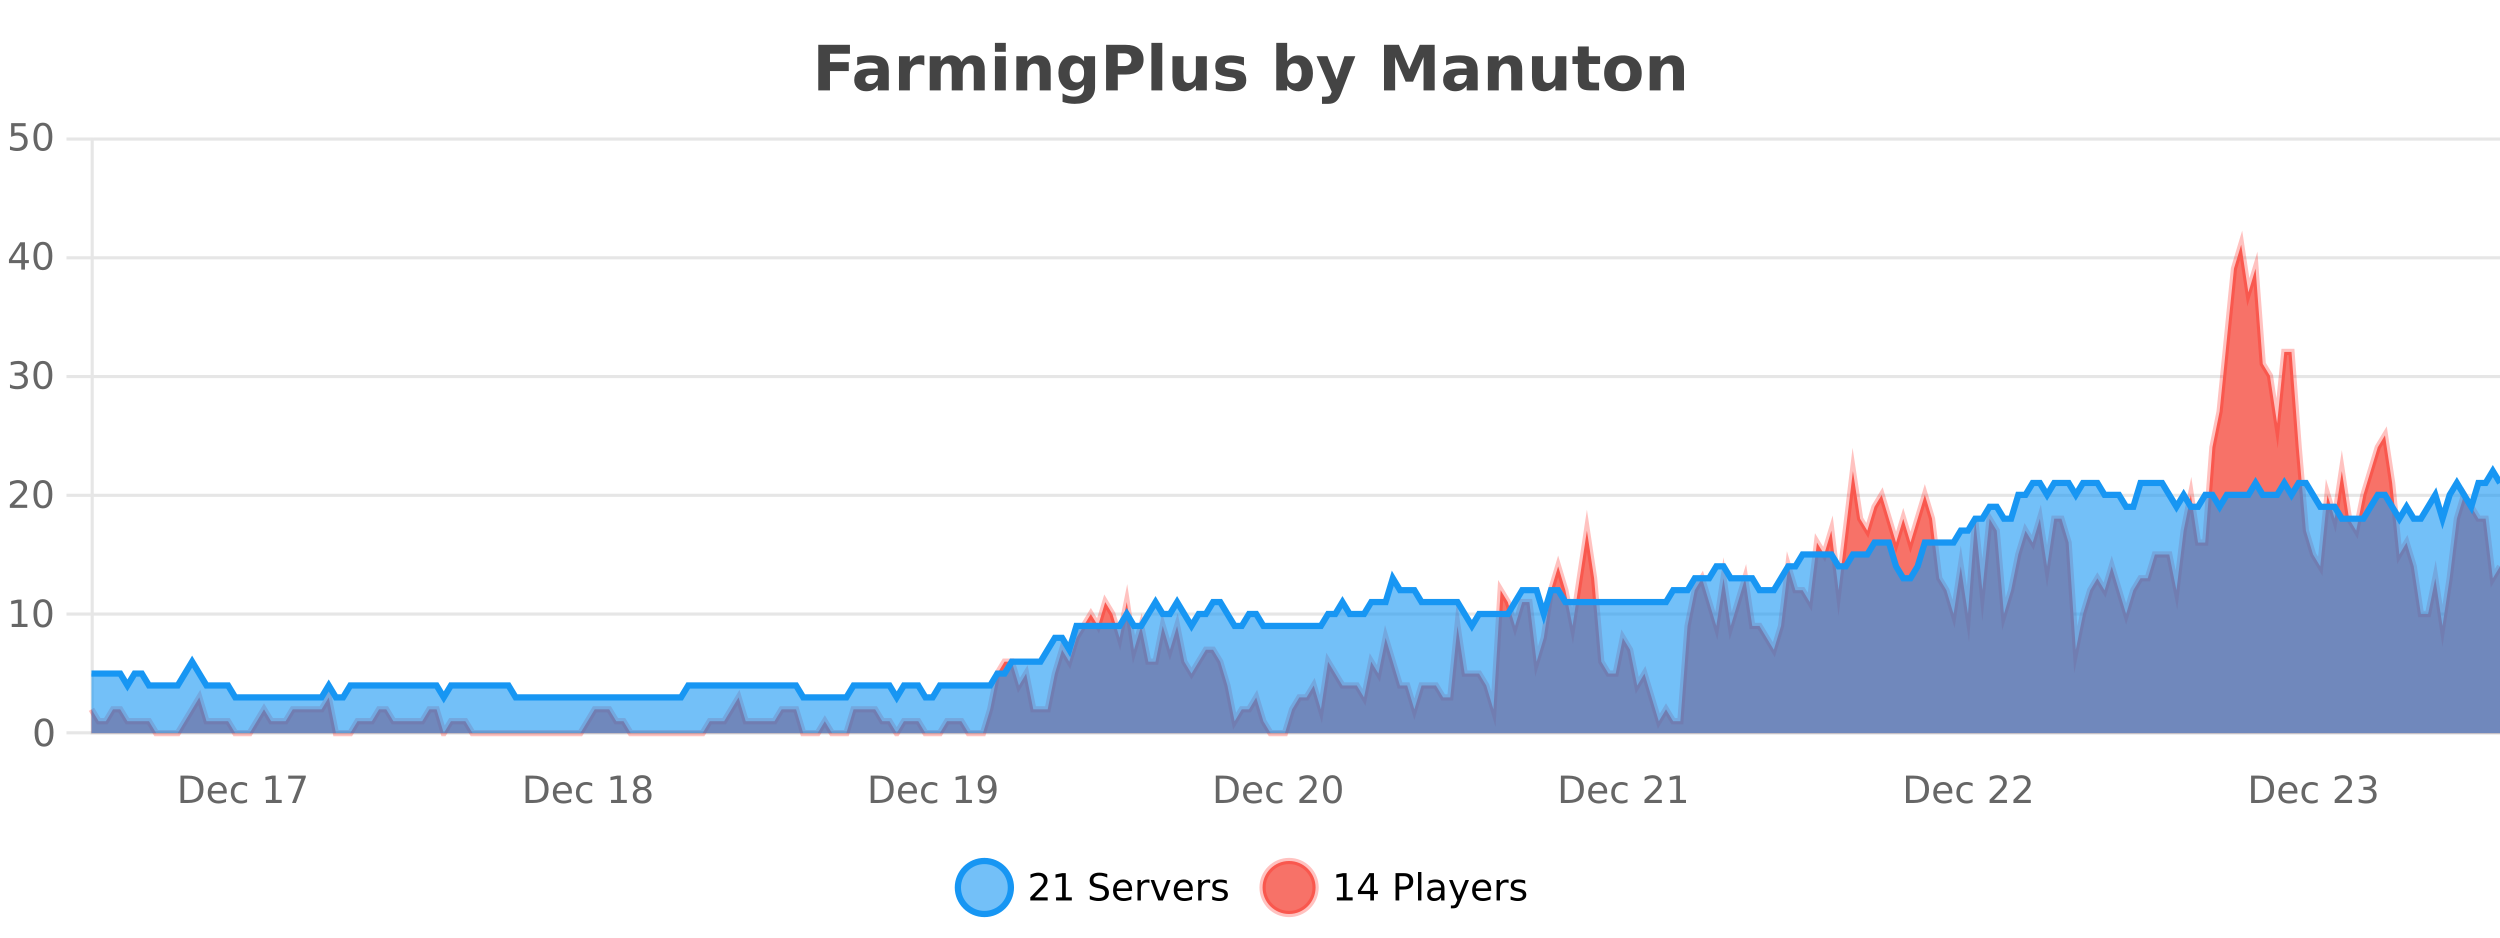<?xml version="1.0" encoding="UTF-8"?>
<svg xmlns="http://www.w3.org/2000/svg" xmlns:xlink="http://www.w3.org/1999/xlink" width="800pt" height="300pt" viewBox="0 0 800 300" version="1.1">
<defs>
<clipPath id="clip1">
  <path d="M 278 263 L 352 263 L 352 300 L 278 300 Z M 278 263 "/>
</clipPath>
<clipPath id="clip2">
  <path d="M 375 263 L 450 263 L 450 300 L 375 300 Z M 375 263 "/>
</clipPath>
<clipPath id="clip3">
  <path d="M 29.27 78 L 800 78 L 800 234.602 L 29.27 234.602 Z M 29.27 78 "/>
</clipPath>
<clipPath id="clip4">
  <path d="M 28.27 50 L 800 50 L 800 235.602 L 28.27 235.602 Z M 28.27 50 "/>
</clipPath>
<clipPath id="clip5">
  <path d="M 29.27 150 L 800 150 L 800 234.602 L 29.27 234.602 Z M 29.27 150 "/>
</clipPath>
<clipPath id="clip6">
  <path d="M 28.27 122 L 800 122 L 800 235.602 L 28.27 235.602 Z M 28.27 122 "/>
</clipPath>
</defs>
<g id="surface1180996">
<rect x="0" y="0" width="800" height="300" style="fill:rgb(100%,100%,100%);fill-opacity:1;stroke:none;"/>
<path style="fill:none;stroke-width:1;stroke-linecap:butt;stroke-linejoin:miter;stroke:rgb(0%,0%,0%);stroke-opacity:0.098;stroke-miterlimit:10;" d="M 30 234.5 L 800 234.5 "/>
<path style="fill:none;stroke-width:1;stroke-linecap:butt;stroke-linejoin:miter;stroke:rgb(0%,0%,0%);stroke-opacity:0.098;stroke-miterlimit:10;" d="M 21.27 234.5 L 29 234.5 "/>
<path style="fill:none;stroke-width:1;stroke-linecap:butt;stroke-linejoin:miter;stroke:rgb(0%,0%,0%);stroke-opacity:0.098;stroke-miterlimit:10;" d="M 30 196.5 L 800 196.5 "/>
<path style="fill:none;stroke-width:1;stroke-linecap:butt;stroke-linejoin:miter;stroke:rgb(0%,0%,0%);stroke-opacity:0.098;stroke-miterlimit:10;" d="M 21.27 196.5 L 29 196.5 "/>
<path style="fill:none;stroke-width:1;stroke-linecap:butt;stroke-linejoin:miter;stroke:rgb(0%,0%,0%);stroke-opacity:0.098;stroke-miterlimit:10;" d="M 30 158.5 L 800 158.5 "/>
<path style="fill:none;stroke-width:1;stroke-linecap:butt;stroke-linejoin:miter;stroke:rgb(0%,0%,0%);stroke-opacity:0.098;stroke-miterlimit:10;" d="M 21.27 158.5 L 29 158.5 "/>
<path style="fill:none;stroke-width:1;stroke-linecap:butt;stroke-linejoin:miter;stroke:rgb(0%,0%,0%);stroke-opacity:0.098;stroke-miterlimit:10;" d="M 30 120.5 L 800 120.5 "/>
<path style="fill:none;stroke-width:1;stroke-linecap:butt;stroke-linejoin:miter;stroke:rgb(0%,0%,0%);stroke-opacity:0.098;stroke-miterlimit:10;" d="M 21.27 120.5 L 29 120.5 "/>
<path style="fill:none;stroke-width:1;stroke-linecap:butt;stroke-linejoin:miter;stroke:rgb(0%,0%,0%);stroke-opacity:0.098;stroke-miterlimit:10;" d="M 30 82.5 L 800 82.5 "/>
<path style="fill:none;stroke-width:1;stroke-linecap:butt;stroke-linejoin:miter;stroke:rgb(0%,0%,0%);stroke-opacity:0.098;stroke-miterlimit:10;" d="M 21.27 82.5 L 29 82.5 "/>
<path style="fill:none;stroke-width:1;stroke-linecap:butt;stroke-linejoin:miter;stroke:rgb(0%,0%,0%);stroke-opacity:0.098;stroke-miterlimit:10;" d="M 30 44.5 L 800 44.5 "/>
<path style="fill:none;stroke-width:1;stroke-linecap:butt;stroke-linejoin:miter;stroke:rgb(0%,0%,0%);stroke-opacity:0.098;stroke-miterlimit:10;" d="M 21.27 44.5 L 29 44.5 "/>
<path style=" stroke:none;fill-rule:nonzero;fill:rgb(9.02%,58.824%,95.294%);fill-opacity:0.6;" d="M 323.488 284 C 323.488 288.688 319.688 292.484 315.004 292.484 C 310.316 292.484 306.52 288.688 306.52 284 C 306.52 279.312 310.316 275.516 315.004 275.516 C 319.688 275.516 323.488 279.312 323.488 284 Z M 323.488 284 "/>
<g clip-path="url(#clip1)" clip-rule="nonzero">
<path style="fill:none;stroke-width:2;stroke-linecap:butt;stroke-linejoin:miter;stroke:rgb(9.02%,58.824%,95.294%);stroke-opacity:1;stroke-miterlimit:10;" d="M 323.488 284 C 323.488 288.688 319.688 292.484 315.004 292.484 C 310.316 292.484 306.52 288.688 306.52 284 C 306.52 279.312 310.316 275.516 315.004 275.516 C 319.688 275.516 323.488 279.312 323.488 284 Z M 323.488 284 "/>
</g>
<path style=" stroke:none;fill-rule:nonzero;fill:rgb(0%,0%,0%);fill-opacity:1;" d="M 331.117 287.156 L 335.258 287.156 L 335.258 288.156 L 329.695 288.156 L 329.695 287.156 C 330.141 286.699 330.75 286.078 331.523 285.297 C 332.305 284.508 332.793 283.996 332.992 283.766 C 333.375 283.352 333.641 282.996 333.789 282.703 C 333.945 282.402 334.023 282.109 334.023 281.828 C 334.023 281.359 333.855 280.98 333.523 280.688 C 333.199 280.398 332.777 280.25 332.258 280.25 C 331.883 280.25 331.484 280.312 331.07 280.438 C 330.664 280.562 330.227 280.762 329.758 281.031 L 329.758 279.828 C 330.234 279.641 330.68 279.5 331.086 279.406 C 331.5 279.305 331.883 279.25 332.227 279.25 C 333.133 279.25 333.855 279.48 334.398 279.938 C 334.938 280.387 335.211 280.992 335.211 281.75 C 335.211 282.105 335.141 282.445 335.008 282.766 C 334.871 283.09 334.625 283.469 334.273 283.906 C 334.168 284.023 333.855 284.352 333.336 284.891 C 332.812 285.434 332.074 286.188 331.117 287.156 Z M 337.938 287.156 L 339.875 287.156 L 339.875 280.484 L 337.766 280.906 L 337.766 279.828 L 339.859 279.406 L 341.047 279.406 L 341.047 287.156 L 342.984 287.156 L 342.984 288.156 L 337.938 288.156 Z M 354.324 279.688 L 354.324 280.844 C 353.875 280.637 353.449 280.48 353.043 280.375 C 352.645 280.262 352.266 280.203 351.902 280.203 C 351.254 280.203 350.754 280.328 350.402 280.578 C 350.059 280.828 349.887 281.188 349.887 281.656 C 349.887 282.043 350 282.336 350.23 282.531 C 350.457 282.73 350.902 282.887 351.559 283 L 352.262 283.156 C 353.145 283.324 353.797 283.621 354.215 284.047 C 354.641 284.465 354.855 285.027 354.855 285.734 C 354.855 286.59 354.566 287.234 353.996 287.672 C 353.434 288.109 352.598 288.328 351.496 288.328 C 351.09 288.328 350.652 288.281 350.184 288.188 C 349.715 288.094 349.23 287.953 348.73 287.766 L 348.73 286.547 C 349.207 286.82 349.676 287.023 350.137 287.156 C 350.605 287.293 351.059 287.359 351.496 287.359 C 352.172 287.359 352.691 287.23 353.059 286.969 C 353.434 286.699 353.621 286.32 353.621 285.828 C 353.621 285.402 353.484 285.07 353.215 284.828 C 352.953 284.578 352.52 284.398 351.918 284.281 L 351.199 284.141 C 350.312 283.965 349.672 283.688 349.277 283.312 C 348.891 282.938 348.699 282.418 348.699 281.75 C 348.699 280.969 348.969 280.359 349.512 279.922 C 350.051 279.477 350.801 279.25 351.762 279.25 C 352.176 279.25 352.594 279.289 353.012 279.359 C 353.438 279.434 353.875 279.543 354.324 279.688 Z M 362.27 284.609 L 362.27 285.125 L 357.301 285.125 C 357.352 285.875 357.574 286.445 357.973 286.828 C 358.379 287.215 358.934 287.406 359.645 287.406 C 360.059 287.406 360.461 287.359 360.848 287.266 C 361.242 287.164 361.633 287.008 362.02 286.797 L 362.02 287.828 C 361.621 287.984 361.223 288.105 360.816 288.188 C 360.41 288.281 359.996 288.328 359.582 288.328 C 358.539 288.328 357.711 288.027 357.098 287.422 C 356.48 286.809 356.176 285.98 356.176 284.938 C 356.176 283.867 356.465 283.016 357.051 282.391 C 357.633 281.758 358.414 281.438 359.395 281.438 C 360.277 281.438 360.977 281.727 361.488 282.297 C 362.008 282.859 362.27 283.633 362.27 284.609 Z M 361.191 284.281 C 361.18 283.699 361.012 283.23 360.691 282.875 C 360.367 282.523 359.941 282.344 359.41 282.344 C 358.805 282.344 358.32 282.516 357.957 282.859 C 357.602 283.203 357.398 283.684 357.348 284.297 Z M 367.84 282.594 C 367.715 282.531 367.578 282.484 367.434 282.453 C 367.297 282.414 367.141 282.391 366.965 282.391 C 366.359 282.391 365.891 282.59 365.559 282.984 C 365.234 283.383 365.074 283.953 365.074 284.703 L 365.074 288.156 L 363.996 288.156 L 363.996 281.594 L 365.074 281.594 L 365.074 282.609 C 365.301 282.215 365.598 281.922 365.965 281.734 C 366.328 281.539 366.77 281.438 367.293 281.438 C 367.363 281.438 367.441 281.445 367.527 281.453 C 367.621 281.465 367.719 281.48 367.824 281.5 Z M 368.195 281.594 L 369.336 281.594 L 371.383 287.094 L 373.445 281.594 L 374.586 281.594 L 372.117 288.156 L 370.648 288.156 Z M 381.688 284.609 L 381.688 285.125 L 376.719 285.125 C 376.77 285.875 376.992 286.445 377.391 286.828 C 377.797 287.215 378.352 287.406 379.062 287.406 C 379.477 287.406 379.879 287.359 380.266 287.266 C 380.66 287.164 381.051 287.008 381.438 286.797 L 381.438 287.828 C 381.039 287.984 380.641 288.105 380.234 288.188 C 379.828 288.281 379.414 288.328 379 288.328 C 377.957 288.328 377.129 288.027 376.516 287.422 C 375.898 286.809 375.594 285.98 375.594 284.938 C 375.594 283.867 375.883 283.016 376.469 282.391 C 377.051 281.758 377.832 281.438 378.812 281.438 C 379.695 281.438 380.395 281.727 380.906 282.297 C 381.426 282.859 381.688 283.633 381.688 284.609 Z M 380.609 284.281 C 380.598 283.699 380.43 283.23 380.109 282.875 C 379.785 282.523 379.359 282.344 378.828 282.344 C 378.223 282.344 377.738 282.516 377.375 282.859 C 377.02 283.203 376.816 283.684 376.766 284.297 Z M 387.258 282.594 C 387.133 282.531 386.996 282.484 386.852 282.453 C 386.715 282.414 386.559 282.391 386.383 282.391 C 385.777 282.391 385.309 282.59 384.977 282.984 C 384.652 283.383 384.492 283.953 384.492 284.703 L 384.492 288.156 L 383.414 288.156 L 383.414 281.594 L 384.492 281.594 L 384.492 282.609 C 384.719 282.215 385.016 281.922 385.383 281.734 C 385.746 281.539 386.188 281.438 386.711 281.438 C 386.781 281.438 386.859 281.445 386.945 281.453 C 387.039 281.465 387.137 281.48 387.242 281.5 Z M 392.566 281.781 L 392.566 282.812 C 392.262 282.656 391.945 282.543 391.613 282.469 C 391.289 282.387 390.949 282.344 390.598 282.344 C 390.066 282.344 389.664 282.43 389.395 282.594 C 389.121 282.75 388.988 282.996 388.988 283.328 C 388.988 283.578 389.082 283.777 389.27 283.922 C 389.465 284.059 389.855 284.188 390.441 284.312 L 390.801 284.406 C 391.57 284.562 392.117 284.793 392.441 285.094 C 392.762 285.398 392.926 285.812 392.926 286.344 C 392.926 286.961 392.68 287.445 392.191 287.797 C 391.711 288.152 391.051 288.328 390.207 288.328 C 389.852 288.328 389.48 288.289 389.098 288.219 C 388.723 288.156 388.324 288.059 387.91 287.922 L 387.91 286.797 C 388.305 287.008 388.695 287.164 389.082 287.266 C 389.465 287.371 389.852 287.422 390.238 287.422 C 390.738 287.422 391.121 287.34 391.395 287.172 C 391.676 286.996 391.816 286.746 391.816 286.422 C 391.816 286.133 391.715 285.906 391.52 285.75 C 391.32 285.594 390.887 285.445 390.223 285.297 L 389.848 285.219 C 389.18 285.074 388.695 284.855 388.395 284.562 C 388.102 284.273 387.957 283.875 387.957 283.375 C 387.957 282.75 388.176 282.273 388.613 281.938 C 389.051 281.605 389.668 281.438 390.473 281.438 C 390.867 281.438 391.242 281.469 391.598 281.531 C 391.949 281.586 392.273 281.668 392.566 281.781 Z M 325.004 277.016 "/>
<path style=" stroke:none;fill-rule:nonzero;fill:rgb(96.863%,44.706%,40.784%);fill-opacity:1;" d="M 420.988 284 C 420.988 288.688 417.191 292.484 412.504 292.484 C 407.82 292.484 404.02 288.688 404.02 284 C 404.02 279.312 407.82 275.516 412.504 275.516 C 417.191 275.516 420.988 279.312 420.988 284 Z M 420.988 284 "/>
<g clip-path="url(#clip2)" clip-rule="nonzero">
<path style="fill:none;stroke-width:2;stroke-linecap:butt;stroke-linejoin:miter;stroke:rgb(100%,4.706%,0%);stroke-opacity:0.247;stroke-miterlimit:10;" d="M 420.988 284 C 420.988 288.688 417.191 292.484 412.504 292.484 C 407.82 292.484 404.02 288.688 404.02 284 C 404.02 279.312 407.82 275.516 412.504 275.516 C 417.191 275.516 420.988 279.312 420.988 284 Z M 420.988 284 "/>
</g>
<path style=" stroke:none;fill-rule:nonzero;fill:rgb(0%,0%,0%);fill-opacity:1;" d="M 427.805 287.156 L 429.742 287.156 L 429.742 280.484 L 427.633 280.906 L 427.633 279.828 L 429.727 279.406 L 430.914 279.406 L 430.914 287.156 L 432.852 287.156 L 432.852 288.156 L 427.805 288.156 Z M 438.484 280.438 L 435.5 285.109 L 438.484 285.109 Z M 438.172 279.406 L 439.672 279.406 L 439.672 285.109 L 440.922 285.109 L 440.922 286.094 L 439.672 286.094 L 439.672 288.156 L 438.484 288.156 L 438.484 286.094 L 434.547 286.094 L 434.547 284.953 Z M 447.762 280.375 L 447.762 283.672 L 449.246 283.672 C 449.797 283.672 450.223 283.531 450.527 283.25 C 450.828 282.961 450.98 282.547 450.98 282.016 C 450.98 281.496 450.828 281.094 450.527 280.812 C 450.223 280.523 449.797 280.375 449.246 280.375 Z M 446.574 279.406 L 449.246 279.406 C 450.234 279.406 450.98 279.633 451.48 280.078 C 451.98 280.516 452.23 281.164 452.23 282.016 C 452.23 282.883 451.98 283.539 451.48 283.984 C 450.98 284.422 450.234 284.641 449.246 284.641 L 447.762 284.641 L 447.762 288.156 L 446.574 288.156 Z M 453.766 279.031 L 454.844 279.031 L 454.844 288.156 L 453.766 288.156 Z M 460.082 284.859 C 459.215 284.859 458.613 284.961 458.27 285.156 C 457.934 285.355 457.77 285.695 457.77 286.172 C 457.77 286.559 457.895 286.867 458.145 287.094 C 458.402 287.312 458.746 287.422 459.176 287.422 C 459.777 287.422 460.258 287.215 460.613 286.797 C 460.977 286.371 461.16 285.805 461.16 285.094 L 461.16 284.859 Z M 462.238 284.406 L 462.238 288.156 L 461.16 288.156 L 461.16 287.156 C 460.91 287.555 460.602 287.852 460.238 288.047 C 459.871 288.234 459.426 288.328 458.895 288.328 C 458.215 288.328 457.68 288.141 457.285 287.766 C 456.887 287.383 456.691 286.875 456.691 286.25 C 456.691 285.512 456.934 284.953 457.426 284.578 C 457.926 284.203 458.664 284.016 459.645 284.016 L 461.16 284.016 L 461.16 283.906 C 461.16 283.406 460.992 283.023 460.66 282.75 C 460.336 282.48 459.883 282.344 459.301 282.344 C 458.926 282.344 458.555 282.391 458.191 282.484 C 457.836 282.578 457.496 282.715 457.176 282.891 L 457.176 281.891 C 457.57 281.734 457.949 281.621 458.316 281.547 C 458.691 281.477 459.055 281.438 459.41 281.438 C 460.355 281.438 461.066 281.684 461.535 282.172 C 462.004 282.664 462.238 283.406 462.238 284.406 Z M 467.188 288.766 C 466.883 289.547 466.586 290.055 466.297 290.297 C 466.004 290.535 465.617 290.656 465.141 290.656 L 464.281 290.656 L 464.281 289.75 L 464.906 289.75 C 465.207 289.75 465.438 289.676 465.594 289.531 C 465.758 289.395 465.941 289.066 466.141 288.547 L 466.344 288.047 L 463.688 281.594 L 464.828 281.594 L 466.875 286.719 L 468.938 281.594 L 470.078 281.594 Z M 477.18 284.609 L 477.18 285.125 L 472.211 285.125 C 472.262 285.875 472.484 286.445 472.883 286.828 C 473.289 287.215 473.844 287.406 474.555 287.406 C 474.969 287.406 475.371 287.359 475.758 287.266 C 476.152 287.164 476.543 287.008 476.93 286.797 L 476.93 287.828 C 476.531 287.984 476.133 288.105 475.727 288.188 C 475.32 288.281 474.906 288.328 474.492 288.328 C 473.449 288.328 472.621 288.027 472.008 287.422 C 471.391 286.809 471.086 285.98 471.086 284.938 C 471.086 283.867 471.375 283.016 471.961 282.391 C 472.543 281.758 473.324 281.438 474.305 281.438 C 475.188 281.438 475.887 281.727 476.398 282.297 C 476.918 282.859 477.18 283.633 477.18 284.609 Z M 476.102 284.281 C 476.09 283.699 475.922 283.23 475.602 282.875 C 475.277 282.523 474.852 282.344 474.32 282.344 C 473.715 282.344 473.23 282.516 472.867 282.859 C 472.512 283.203 472.309 283.684 472.258 284.297 Z M 482.75 282.594 C 482.625 282.531 482.488 282.484 482.344 282.453 C 482.207 282.414 482.051 282.391 481.875 282.391 C 481.27 282.391 480.801 282.59 480.469 282.984 C 480.145 283.383 479.984 283.953 479.984 284.703 L 479.984 288.156 L 478.906 288.156 L 478.906 281.594 L 479.984 281.594 L 479.984 282.609 C 480.211 282.215 480.508 281.922 480.875 281.734 C 481.238 281.539 481.68 281.438 482.203 281.438 C 482.273 281.438 482.352 281.445 482.438 281.453 C 482.531 281.465 482.629 281.48 482.734 281.5 Z M 488.055 281.781 L 488.055 282.812 C 487.75 282.656 487.434 282.543 487.102 282.469 C 486.777 282.387 486.438 282.344 486.086 282.344 C 485.555 282.344 485.152 282.43 484.883 282.594 C 484.609 282.75 484.477 282.996 484.477 283.328 C 484.477 283.578 484.57 283.777 484.758 283.922 C 484.953 284.059 485.344 284.188 485.93 284.312 L 486.289 284.406 C 487.059 284.562 487.605 284.793 487.93 285.094 C 488.25 285.398 488.414 285.812 488.414 286.344 C 488.414 286.961 488.168 287.445 487.68 287.797 C 487.199 288.152 486.539 288.328 485.695 288.328 C 485.34 288.328 484.969 288.289 484.586 288.219 C 484.211 288.156 483.812 288.059 483.398 287.922 L 483.398 286.797 C 483.793 287.008 484.184 287.164 484.57 287.266 C 484.953 287.371 485.34 287.422 485.727 287.422 C 486.227 287.422 486.609 287.34 486.883 287.172 C 487.164 286.996 487.305 286.746 487.305 286.422 C 487.305 286.133 487.203 285.906 487.008 285.75 C 486.809 285.594 486.375 285.445 485.711 285.297 L 485.336 285.219 C 484.668 285.074 484.184 284.855 483.883 284.562 C 483.59 284.273 483.445 283.875 483.445 283.375 C 483.445 282.75 483.664 282.273 484.102 281.938 C 484.539 281.605 485.156 281.438 485.961 281.438 C 486.355 281.438 486.73 281.469 487.086 281.531 C 487.438 281.586 487.762 281.668 488.055 281.781 Z M 422.504 277.016 "/>
<path style=" stroke:none;fill-rule:nonzero;fill:rgb(26.667%,26.667%,26.667%);fill-opacity:1;" d="M 261.844 14.344 L 271.984 14.344 L 271.984 17.188 L 265.594 17.188 L 265.594 19.891 L 271.609 19.891 L 271.609 22.734 L 265.594 22.734 L 265.594 28.922 L 261.844 28.922 Z M 279.07 24 C 278.34 24 277.793 24.125 277.43 24.375 C 277.062 24.617 276.883 24.98 276.883 25.469 C 276.883 25.906 277.027 26.25 277.32 26.5 C 277.621 26.75 278.031 26.875 278.555 26.875 C 279.211 26.875 279.762 26.641 280.211 26.172 C 280.668 25.703 280.898 25.117 280.898 24.406 L 280.898 24 Z M 284.414 22.688 L 284.414 28.922 L 280.898 28.922 L 280.898 27.297 C 280.43 27.965 279.898 28.449 279.305 28.75 C 278.719 29.051 278.008 29.203 277.164 29.203 C 276.039 29.203 275.121 28.875 274.414 28.219 C 273.703 27.555 273.352 26.695 273.352 25.641 C 273.352 24.359 273.789 23.422 274.664 22.828 C 275.547 22.227 276.938 21.922 278.836 21.922 L 280.898 21.922 L 280.898 21.641 C 280.898 21.09 280.68 20.688 280.242 20.438 C 279.805 20.18 279.121 20.047 278.195 20.047 C 277.445 20.047 276.746 20.125 276.102 20.281 C 275.453 20.43 274.855 20.648 274.305 20.938 L 274.305 18.281 C 275.055 18.094 275.805 17.953 276.555 17.859 C 277.312 17.766 278.074 17.719 278.836 17.719 C 280.805 17.719 282.227 18.109 283.102 18.891 C 283.977 19.664 284.414 20.93 284.414 22.688 Z M 295.797 20.969 C 295.484 20.824 295.176 20.719 294.875 20.656 C 294.57 20.586 294.27 20.547 293.969 20.547 C 293.062 20.547 292.363 20.836 291.875 21.406 C 291.395 21.98 291.156 22.805 291.156 23.875 L 291.156 28.922 L 287.672 28.922 L 287.672 17.984 L 291.156 17.984 L 291.156 19.781 C 291.602 19.062 292.117 18.543 292.703 18.219 C 293.285 17.887 293.984 17.719 294.797 17.719 C 294.922 17.719 295.051 17.727 295.188 17.734 C 295.32 17.746 295.52 17.766 295.781 17.797 Z M 307.664 19.797 C 308.109 19.121 308.637 18.605 309.242 18.25 C 309.855 17.898 310.527 17.719 311.258 17.719 C 312.508 17.719 313.461 18.109 314.117 18.891 C 314.781 19.664 315.117 20.789 315.117 22.266 L 315.117 28.922 L 311.602 28.922 L 311.602 23.219 C 311.602 23.137 311.602 23.047 311.602 22.953 C 311.609 22.859 311.617 22.73 311.617 22.562 C 311.617 21.793 311.5 21.234 311.273 20.891 C 311.043 20.539 310.672 20.359 310.164 20.359 C 309.508 20.359 308.996 20.637 308.633 21.188 C 308.266 21.73 308.078 22.516 308.07 23.547 L 308.07 28.922 L 304.555 28.922 L 304.555 23.219 C 304.555 22.012 304.449 21.234 304.242 20.891 C 304.031 20.539 303.664 20.359 303.133 20.359 C 302.453 20.359 301.934 20.637 301.57 21.188 C 301.203 21.73 301.023 22.516 301.023 23.547 L 301.023 28.922 L 297.508 28.922 L 297.508 17.984 L 301.023 17.984 L 301.023 19.578 C 301.461 18.965 301.953 18.5 302.508 18.188 C 303.059 17.875 303.672 17.719 304.352 17.719 C 305.102 17.719 305.766 17.902 306.352 18.266 C 306.934 18.633 307.371 19.141 307.664 19.797 Z M 318.375 17.984 L 321.859 17.984 L 321.859 28.922 L 318.375 28.922 Z M 318.375 13.719 L 321.859 13.719 L 321.859 16.578 L 318.375 16.578 Z M 336.219 22.266 L 336.219 28.922 L 332.703 28.922 L 332.703 23.828 C 332.703 22.883 332.68 22.23 332.641 21.875 C 332.598 21.512 332.523 21.246 332.422 21.078 C 332.285 20.852 332.098 20.672 331.859 20.547 C 331.629 20.422 331.363 20.359 331.062 20.359 C 330.332 20.359 329.758 20.641 329.344 21.203 C 328.926 21.766 328.719 22.547 328.719 23.547 L 328.719 28.922 L 325.234 28.922 L 325.234 17.984 L 328.719 17.984 L 328.719 19.578 C 329.25 18.945 329.812 18.477 330.406 18.172 C 331 17.871 331.648 17.719 332.359 17.719 C 333.629 17.719 334.586 18.109 335.234 18.891 C 335.891 19.664 336.219 20.789 336.219 22.266 Z M 346.906 27.062 C 346.426 27.699 345.895 28.168 345.312 28.469 C 344.727 28.773 344.055 28.922 343.297 28.922 C 341.961 28.922 340.859 28.398 339.984 27.344 C 339.117 26.293 338.688 24.953 338.688 23.328 C 338.688 21.695 339.117 20.355 339.984 19.312 C 340.859 18.262 341.961 17.734 343.297 17.734 C 344.055 17.734 344.727 17.887 345.312 18.188 C 345.895 18.492 346.426 18.965 346.906 19.609 L 346.906 17.984 L 350.422 17.984 L 350.422 27.812 C 350.422 29.57 349.863 30.914 348.75 31.844 C 347.645 32.77 346.035 33.234 343.922 33.234 C 343.242 33.234 342.582 33.18 341.938 33.078 C 341.301 32.973 340.66 32.816 340.016 32.609 L 340.016 29.875 C 340.629 30.227 341.227 30.488 341.812 30.656 C 342.395 30.832 342.984 30.922 343.578 30.922 C 344.723 30.922 345.562 30.672 346.094 30.172 C 346.633 29.672 346.906 28.887 346.906 27.812 Z M 344.594 20.266 C 343.875 20.266 343.312 20.531 342.906 21.062 C 342.5 21.594 342.297 22.352 342.297 23.328 C 342.297 24.328 342.488 25.09 342.875 25.609 C 343.27 26.121 343.844 26.375 344.594 26.375 C 345.32 26.375 345.891 26.109 346.297 25.578 C 346.703 25.047 346.906 24.297 346.906 23.328 C 346.906 22.352 346.703 21.594 346.297 21.062 C 345.891 20.531 345.32 20.266 344.594 20.266 Z M 353.945 14.344 L 360.18 14.344 C 362.031 14.344 363.453 14.758 364.445 15.578 C 365.445 16.402 365.945 17.574 365.945 19.094 C 365.945 20.625 365.445 21.805 364.445 22.625 C 363.453 23.449 362.031 23.859 360.18 23.859 L 357.695 23.859 L 357.695 28.922 L 353.945 28.922 Z M 357.695 17.062 L 357.695 21.141 L 359.773 21.141 C 360.5 21.141 361.062 20.965 361.461 20.609 C 361.867 20.258 362.07 19.75 362.07 19.094 C 362.07 18.449 361.867 17.949 361.461 17.594 C 361.062 17.242 360.5 17.062 359.773 17.062 Z M 368.445 13.719 L 371.93 13.719 L 371.93 28.922 L 368.445 28.922 Z M 375.176 24.656 L 375.176 17.984 L 378.691 17.984 L 378.691 19.078 C 378.691 19.672 378.684 20.418 378.676 21.312 C 378.676 22.211 378.676 22.805 378.676 23.094 C 378.676 23.98 378.695 24.617 378.738 25 C 378.789 25.387 378.867 25.668 378.973 25.844 C 379.117 26.074 379.305 26.25 379.535 26.375 C 379.762 26.5 380.027 26.562 380.332 26.562 C 381.059 26.562 381.633 26.281 382.051 25.719 C 382.465 25.156 382.676 24.383 382.676 23.391 L 382.676 17.984 L 386.176 17.984 L 386.176 28.922 L 382.676 28.922 L 382.676 27.344 C 382.145 27.98 381.582 28.449 380.988 28.75 C 380.402 29.051 379.758 29.203 379.051 29.203 C 377.789 29.203 376.824 28.82 376.16 28.047 C 375.504 27.266 375.176 26.137 375.176 24.656 Z M 398.07 18.328 L 398.07 20.984 C 397.328 20.672 396.609 20.438 395.914 20.281 C 395.215 20.125 394.555 20.047 393.93 20.047 C 393.273 20.047 392.781 20.133 392.461 20.297 C 392.137 20.465 391.977 20.719 391.977 21.062 C 391.977 21.344 392.094 21.559 392.336 21.703 C 392.586 21.852 393.023 21.961 393.648 22.031 L 394.273 22.125 C 396.062 22.355 397.266 22.73 397.883 23.25 C 398.496 23.773 398.805 24.59 398.805 25.703 C 398.805 26.871 398.371 27.746 397.508 28.328 C 396.652 28.914 395.375 29.203 393.68 29.203 C 392.949 29.203 392.199 29.145 391.43 29.031 C 390.656 28.918 389.867 28.746 389.055 28.516 L 389.055 25.859 C 389.75 26.203 390.465 26.461 391.195 26.625 C 391.922 26.793 392.668 26.875 393.43 26.875 C 394.117 26.875 394.633 26.781 394.977 26.594 C 395.32 26.406 395.492 26.125 395.492 25.75 C 395.492 25.438 395.371 25.211 395.133 25.062 C 394.891 24.906 394.418 24.789 393.711 24.703 L 393.102 24.625 C 391.539 24.43 390.445 24.07 389.82 23.547 C 389.195 23.016 388.883 22.215 388.883 21.141 C 388.883 19.984 389.277 19.125 390.07 18.562 C 390.871 18 392.09 17.719 393.727 17.719 C 394.371 17.719 395.047 17.773 395.758 17.875 C 396.465 17.969 397.234 18.121 398.07 18.328 Z M 414.219 26.672 C 414.969 26.672 415.539 26.402 415.938 25.859 C 416.332 25.309 416.531 24.512 416.531 23.469 C 416.531 22.43 416.332 21.637 415.938 21.094 C 415.539 20.543 414.969 20.266 414.219 20.266 C 413.469 20.266 412.891 20.543 412.484 21.094 C 412.086 21.637 411.891 22.43 411.891 23.469 C 411.891 24.5 412.086 25.293 412.484 25.844 C 412.891 26.398 413.469 26.672 414.219 26.672 Z M 411.891 19.578 C 412.379 18.945 412.914 18.477 413.5 18.172 C 414.082 17.871 414.754 17.719 415.516 17.719 C 416.867 17.719 417.977 18.258 418.844 19.328 C 419.707 20.402 420.141 21.781 420.141 23.469 C 420.141 25.148 419.707 26.523 418.844 27.594 C 417.977 28.668 416.867 29.203 415.516 29.203 C 414.754 29.203 414.082 29.051 413.5 28.75 C 412.914 28.449 412.379 27.98 411.891 27.344 L 411.891 28.922 L 408.406 28.922 L 408.406 13.719 L 411.891 13.719 Z M 421.285 17.984 L 424.77 17.984 L 427.723 25.406 L 430.223 17.984 L 433.707 17.984 L 429.113 29.953 C 428.652 31.172 428.113 32.02 427.488 32.5 C 426.871 32.988 426.066 33.234 425.066 33.234 L 423.035 33.234 L 423.035 30.938 L 424.129 30.938 C 424.723 30.938 425.152 30.844 425.426 30.656 C 425.695 30.469 425.902 30.129 426.051 29.641 L 426.16 29.344 Z M 442.879 14.344 L 447.66 14.344 L 450.973 22.141 L 454.316 14.344 L 459.098 14.344 L 459.098 28.922 L 455.535 28.922 L 455.535 18.25 L 452.176 26.125 L 449.801 26.125 L 446.441 18.25 L 446.441 28.922 L 442.879 28.922 Z M 467.516 24 C 466.785 24 466.238 24.125 465.875 24.375 C 465.508 24.617 465.328 24.98 465.328 25.469 C 465.328 25.906 465.473 26.25 465.766 26.5 C 466.066 26.75 466.477 26.875 467 26.875 C 467.656 26.875 468.207 26.641 468.656 26.172 C 469.113 25.703 469.344 25.117 469.344 24.406 L 469.344 24 Z M 472.859 22.688 L 472.859 28.922 L 469.344 28.922 L 469.344 27.297 C 468.875 27.965 468.344 28.449 467.75 28.75 C 467.164 29.051 466.453 29.203 465.609 29.203 C 464.484 29.203 463.566 28.875 462.859 28.219 C 462.148 27.555 461.797 26.695 461.797 25.641 C 461.797 24.359 462.234 23.422 463.109 22.828 C 463.992 22.227 465.383 21.922 467.281 21.922 L 469.344 21.922 L 469.344 21.641 C 469.344 21.09 469.125 20.688 468.688 20.438 C 468.25 20.18 467.566 20.047 466.641 20.047 C 465.891 20.047 465.191 20.125 464.547 20.281 C 463.898 20.43 463.301 20.648 462.75 20.938 L 462.75 18.281 C 463.5 18.094 464.25 17.953 465 17.859 C 465.758 17.766 466.52 17.719 467.281 17.719 C 469.25 17.719 470.672 18.109 471.547 18.891 C 472.422 19.664 472.859 20.93 472.859 22.688 Z M 487.105 22.266 L 487.105 28.922 L 483.59 28.922 L 483.59 23.828 C 483.59 22.883 483.566 22.23 483.527 21.875 C 483.484 21.512 483.41 21.246 483.309 21.078 C 483.172 20.852 482.984 20.672 482.746 20.547 C 482.516 20.422 482.25 20.359 481.949 20.359 C 481.219 20.359 480.645 20.641 480.23 21.203 C 479.812 21.766 479.605 22.547 479.605 23.547 L 479.605 28.922 L 476.121 28.922 L 476.121 17.984 L 479.605 17.984 L 479.605 19.578 C 480.137 18.945 480.699 18.477 481.293 18.172 C 481.887 17.871 482.535 17.719 483.246 17.719 C 484.516 17.719 485.473 18.109 486.121 18.891 C 486.777 19.664 487.105 20.789 487.105 22.266 Z M 490.234 24.656 L 490.234 17.984 L 493.75 17.984 L 493.75 19.078 C 493.75 19.672 493.742 20.418 493.734 21.312 C 493.734 22.211 493.734 22.805 493.734 23.094 C 493.734 23.98 493.754 24.617 493.797 25 C 493.848 25.387 493.926 25.668 494.031 25.844 C 494.176 26.074 494.363 26.25 494.594 26.375 C 494.82 26.5 495.086 26.562 495.391 26.562 C 496.117 26.562 496.691 26.281 497.109 25.719 C 497.523 25.156 497.734 24.383 497.734 23.391 L 497.734 17.984 L 501.234 17.984 L 501.234 28.922 L 497.734 28.922 L 497.734 27.344 C 497.203 27.98 496.641 28.449 496.047 28.75 C 495.461 29.051 494.816 29.203 494.109 29.203 C 492.848 29.203 491.883 28.82 491.219 28.047 C 490.562 27.266 490.234 26.137 490.234 24.656 Z M 508.41 14.875 L 508.41 17.984 L 512.02 17.984 L 512.02 20.484 L 508.41 20.484 L 508.41 25.125 C 508.41 25.637 508.508 25.98 508.707 26.156 C 508.914 26.336 509.316 26.422 509.91 26.422 L 511.707 26.422 L 511.707 28.922 L 508.707 28.922 C 507.332 28.922 506.352 28.637 505.77 28.062 C 505.195 27.48 504.91 26.5 504.91 25.125 L 504.91 20.484 L 503.176 20.484 L 503.176 17.984 L 504.91 17.984 L 504.91 14.875 Z M 519.359 20.219 C 518.578 20.219 517.984 20.5 517.578 21.062 C 517.172 21.617 516.969 22.418 516.969 23.469 C 516.969 24.512 517.172 25.312 517.578 25.875 C 517.984 26.43 518.578 26.703 519.359 26.703 C 520.117 26.703 520.695 26.43 521.094 25.875 C 521.5 25.312 521.703 24.512 521.703 23.469 C 521.703 22.418 521.5 21.617 521.094 21.062 C 520.695 20.5 520.117 20.219 519.359 20.219 Z M 519.359 17.719 C 521.234 17.719 522.695 18.23 523.75 19.25 C 524.812 20.262 525.344 21.668 525.344 23.469 C 525.344 25.262 524.812 26.668 523.75 27.688 C 522.695 28.699 521.234 29.203 519.359 29.203 C 517.461 29.203 515.984 28.699 514.922 27.688 C 513.859 26.668 513.328 25.262 513.328 23.469 C 513.328 21.668 513.859 20.262 514.922 19.25 C 515.984 18.23 517.461 17.719 519.359 17.719 Z M 538.883 22.266 L 538.883 28.922 L 535.367 28.922 L 535.367 23.828 C 535.367 22.883 535.344 22.23 535.305 21.875 C 535.262 21.512 535.188 21.246 535.086 21.078 C 534.949 20.852 534.762 20.672 534.523 20.547 C 534.293 20.422 534.027 20.359 533.727 20.359 C 532.996 20.359 532.422 20.641 532.008 21.203 C 531.59 21.766 531.383 22.547 531.383 23.547 L 531.383 28.922 L 527.898 28.922 L 527.898 17.984 L 531.383 17.984 L 531.383 19.578 C 531.914 18.945 532.477 18.477 533.07 18.172 C 533.664 17.871 534.312 17.719 535.023 17.719 C 536.293 17.719 537.25 18.109 537.898 18.891 C 538.555 19.664 538.883 20.789 538.883 22.266 Z M 260 10.359 "/>
<path style="fill:none;stroke-width:1;stroke-linecap:butt;stroke-linejoin:miter;stroke:rgb(0%,0%,0%);stroke-opacity:0.098;stroke-miterlimit:10;" d="M 29 234.5 L 801 234.5 "/>
<path style=" stroke:none;fill-rule:nonzero;fill:rgb(40%,40%,40%);fill-opacity:1;" d="M 58.941 249.172 L 58.941 255.984 L 60.379 255.984 C 61.586 255.984 62.465 255.715 63.02 255.172 C 63.582 254.621 63.863 253.75 63.863 252.562 C 63.863 251.398 63.582 250.543 63.02 250 C 62.465 249.449 61.586 249.172 60.379 249.172 Z M 57.754 248.203 L 60.191 248.203 C 61.887 248.203 63.133 248.559 63.926 249.266 C 64.715 249.965 65.113 251.062 65.113 252.562 C 65.113 254.074 64.711 255.184 63.91 255.891 C 63.117 256.602 61.879 256.953 60.191 256.953 L 57.754 256.953 Z M 72.57 253.406 L 72.57 253.922 L 67.602 253.922 C 67.652 254.672 67.875 255.242 68.273 255.625 C 68.68 256.012 69.234 256.203 69.945 256.203 C 70.359 256.203 70.762 256.156 71.148 256.062 C 71.543 255.961 71.934 255.805 72.32 255.594 L 72.32 256.625 C 71.922 256.781 71.523 256.902 71.117 256.984 C 70.711 257.078 70.297 257.125 69.883 257.125 C 68.84 257.125 68.012 256.824 67.398 256.219 C 66.781 255.605 66.477 254.777 66.477 253.734 C 66.477 252.664 66.766 251.812 67.352 251.188 C 67.934 250.555 68.715 250.234 69.695 250.234 C 70.578 250.234 71.277 250.523 71.789 251.094 C 72.309 251.656 72.57 252.43 72.57 253.406 Z M 71.492 253.078 C 71.48 252.496 71.312 252.027 70.992 251.672 C 70.668 251.32 70.242 251.141 69.711 251.141 C 69.105 251.141 68.621 251.312 68.258 251.656 C 67.902 252 67.699 252.48 67.648 253.094 Z M 79.062 250.641 L 79.062 251.656 C 78.75 251.48 78.441 251.352 78.141 251.266 C 77.836 251.184 77.531 251.141 77.219 251.141 C 76.508 251.141 75.961 251.367 75.578 251.812 C 75.191 252.25 75 252.871 75 253.672 C 75 254.477 75.191 255.102 75.578 255.547 C 75.961 255.984 76.508 256.203 77.219 256.203 C 77.531 256.203 77.836 256.164 78.141 256.078 C 78.441 255.996 78.75 255.871 79.062 255.703 L 79.062 256.703 C 78.758 256.84 78.445 256.945 78.125 257.016 C 77.801 257.086 77.457 257.125 77.094 257.125 C 76.102 257.125 75.316 256.82 74.734 256.203 C 74.148 255.578 73.859 254.734 73.859 253.672 C 73.859 252.609 74.148 251.773 74.734 251.156 C 75.328 250.543 76.141 250.234 77.172 250.234 C 77.492 250.234 77.812 250.273 78.125 250.344 C 78.445 250.406 78.758 250.508 79.062 250.641 Z M 85.102 255.953 L 87.039 255.953 L 87.039 249.281 L 84.93 249.703 L 84.93 248.625 L 87.023 248.203 L 88.211 248.203 L 88.211 255.953 L 90.148 255.953 L 90.148 256.953 L 85.102 256.953 Z M 92.234 248.203 L 97.859 248.203 L 97.859 248.703 L 94.688 256.953 L 93.453 256.953 L 96.438 249.203 L 92.234 249.203 Z M 56.582 245.816 "/>
<path style=" stroke:none;fill-rule:nonzero;fill:rgb(40%,40%,40%);fill-opacity:1;" d="M 169.375 249.172 L 169.375 255.984 L 170.812 255.984 C 172.02 255.984 172.898 255.715 173.453 255.172 C 174.016 254.621 174.297 253.75 174.297 252.562 C 174.297 251.398 174.016 250.543 173.453 250 C 172.898 249.449 172.02 249.172 170.812 249.172 Z M 168.188 248.203 L 170.625 248.203 C 172.32 248.203 173.566 248.559 174.359 249.266 C 175.148 249.965 175.547 251.062 175.547 252.562 C 175.547 254.074 175.145 255.184 174.344 255.891 C 173.551 256.602 172.312 256.953 170.625 256.953 L 168.188 256.953 Z M 183.008 253.406 L 183.008 253.922 L 178.039 253.922 C 178.09 254.672 178.312 255.242 178.711 255.625 C 179.117 256.012 179.672 256.203 180.383 256.203 C 180.797 256.203 181.199 256.156 181.586 256.062 C 181.98 255.961 182.371 255.805 182.758 255.594 L 182.758 256.625 C 182.359 256.781 181.961 256.902 181.555 256.984 C 181.148 257.078 180.734 257.125 180.32 257.125 C 179.277 257.125 178.449 256.824 177.836 256.219 C 177.219 255.605 176.914 254.777 176.914 253.734 C 176.914 252.664 177.203 251.812 177.789 251.188 C 178.371 250.555 179.152 250.234 180.133 250.234 C 181.016 250.234 181.715 250.523 182.227 251.094 C 182.746 251.656 183.008 252.43 183.008 253.406 Z M 181.93 253.078 C 181.918 252.496 181.75 252.027 181.43 251.672 C 181.105 251.32 180.68 251.141 180.148 251.141 C 179.543 251.141 179.059 251.312 178.695 251.656 C 178.34 252 178.137 252.48 178.086 253.094 Z M 189.5 250.641 L 189.5 251.656 C 189.188 251.48 188.879 251.352 188.578 251.266 C 188.273 251.184 187.969 251.141 187.656 251.141 C 186.945 251.141 186.398 251.367 186.016 251.812 C 185.629 252.25 185.438 252.871 185.438 253.672 C 185.438 254.477 185.629 255.102 186.016 255.547 C 186.398 255.984 186.945 256.203 187.656 256.203 C 187.969 256.203 188.273 256.164 188.578 256.078 C 188.879 255.996 189.188 255.871 189.5 255.703 L 189.5 256.703 C 189.195 256.84 188.883 256.945 188.562 257.016 C 188.238 257.086 187.895 257.125 187.531 257.125 C 186.539 257.125 185.754 256.82 185.172 256.203 C 184.586 255.578 184.297 254.734 184.297 253.672 C 184.297 252.609 184.586 251.773 185.172 251.156 C 185.766 250.543 186.578 250.234 187.609 250.234 C 187.93 250.234 188.25 250.273 188.562 250.344 C 188.883 250.406 189.195 250.508 189.5 250.641 Z M 195.535 255.953 L 197.473 255.953 L 197.473 249.281 L 195.363 249.703 L 195.363 248.625 L 197.457 248.203 L 198.645 248.203 L 198.645 255.953 L 200.582 255.953 L 200.582 256.953 L 195.535 256.953 Z M 205.5 252.797 C 204.938 252.797 204.492 252.949 204.172 253.25 C 203.848 253.555 203.688 253.965 203.688 254.484 C 203.688 255.016 203.848 255.434 204.172 255.734 C 204.492 256.039 204.938 256.188 205.5 256.188 C 206.062 256.188 206.504 256.039 206.828 255.734 C 207.148 255.434 207.312 255.016 207.312 254.484 C 207.312 253.965 207.148 253.555 206.828 253.25 C 206.516 252.949 206.07 252.797 205.5 252.797 Z M 204.312 252.297 C 203.812 252.172 203.414 251.938 203.125 251.594 C 202.844 251.242 202.703 250.812 202.703 250.312 C 202.703 249.617 202.953 249.062 203.453 248.656 C 203.953 248.25 204.633 248.047 205.5 248.047 C 206.375 248.047 207.055 248.25 207.547 248.656 C 208.047 249.062 208.297 249.617 208.297 250.312 C 208.297 250.812 208.156 251.242 207.875 251.594 C 207.594 251.938 207.195 252.172 206.688 252.297 C 207.258 252.434 207.703 252.695 208.016 253.078 C 208.336 253.465 208.5 253.934 208.5 254.484 C 208.5 255.34 208.238 255.996 207.719 256.453 C 207.207 256.902 206.469 257.125 205.5 257.125 C 204.539 257.125 203.801 256.902 203.281 256.453 C 202.758 255.996 202.5 255.34 202.5 254.484 C 202.5 253.934 202.66 253.465 202.984 253.078 C 203.305 252.695 203.75 252.434 204.312 252.297 Z M 203.891 250.422 C 203.891 250.883 204.031 251.234 204.312 251.484 C 204.594 251.734 204.988 251.859 205.5 251.859 C 206.008 251.859 206.406 251.734 206.688 251.484 C 206.977 251.234 207.125 250.883 207.125 250.422 C 207.125 249.977 206.977 249.625 206.688 249.375 C 206.406 249.117 206.008 248.984 205.5 248.984 C 204.988 248.984 204.594 249.117 204.312 249.375 C 204.031 249.625 203.891 249.977 203.891 250.422 Z M 167.016 245.816 "/>
<path style=" stroke:none;fill-rule:nonzero;fill:rgb(40%,40%,40%);fill-opacity:1;" d="M 279.809 249.172 L 279.809 255.984 L 281.246 255.984 C 282.453 255.984 283.332 255.715 283.887 255.172 C 284.449 254.621 284.73 253.75 284.73 252.562 C 284.73 251.398 284.449 250.543 283.887 250 C 283.332 249.449 282.453 249.172 281.246 249.172 Z M 278.621 248.203 L 281.059 248.203 C 282.754 248.203 284 248.559 284.793 249.266 C 285.582 249.965 285.98 251.062 285.98 252.562 C 285.98 254.074 285.578 255.184 284.777 255.891 C 283.984 256.602 282.746 256.953 281.059 256.953 L 278.621 256.953 Z M 293.438 253.406 L 293.438 253.922 L 288.469 253.922 C 288.52 254.672 288.742 255.242 289.141 255.625 C 289.547 256.012 290.102 256.203 290.812 256.203 C 291.227 256.203 291.629 256.156 292.016 256.062 C 292.41 255.961 292.801 255.805 293.188 255.594 L 293.188 256.625 C 292.789 256.781 292.391 256.902 291.984 256.984 C 291.578 257.078 291.164 257.125 290.75 257.125 C 289.707 257.125 288.879 256.824 288.266 256.219 C 287.648 255.605 287.344 254.777 287.344 253.734 C 287.344 252.664 287.633 251.812 288.219 251.188 C 288.801 250.555 289.582 250.234 290.562 250.234 C 291.445 250.234 292.145 250.523 292.656 251.094 C 293.176 251.656 293.438 252.43 293.438 253.406 Z M 292.359 253.078 C 292.348 252.496 292.18 252.027 291.859 251.672 C 291.535 251.32 291.109 251.141 290.578 251.141 C 289.973 251.141 289.488 251.312 289.125 251.656 C 288.77 252 288.566 252.48 288.516 253.094 Z M 299.93 250.641 L 299.93 251.656 C 299.617 251.48 299.309 251.352 299.008 251.266 C 298.703 251.184 298.398 251.141 298.086 251.141 C 297.375 251.141 296.828 251.367 296.445 251.812 C 296.059 252.25 295.867 252.871 295.867 253.672 C 295.867 254.477 296.059 255.102 296.445 255.547 C 296.828 255.984 297.375 256.203 298.086 256.203 C 298.398 256.203 298.703 256.164 299.008 256.078 C 299.309 255.996 299.617 255.871 299.93 255.703 L 299.93 256.703 C 299.625 256.84 299.312 256.945 298.992 257.016 C 298.668 257.086 298.324 257.125 297.961 257.125 C 296.969 257.125 296.184 256.82 295.602 256.203 C 295.016 255.578 294.727 254.734 294.727 253.672 C 294.727 252.609 295.016 251.773 295.602 251.156 C 296.195 250.543 297.008 250.234 298.039 250.234 C 298.359 250.234 298.68 250.273 298.992 250.344 C 299.312 250.406 299.625 250.508 299.93 250.641 Z M 305.969 255.953 L 307.906 255.953 L 307.906 249.281 L 305.797 249.703 L 305.797 248.625 L 307.891 248.203 L 309.078 248.203 L 309.078 255.953 L 311.016 255.953 L 311.016 256.953 L 305.969 256.953 Z M 313.43 256.766 L 313.43 255.688 C 313.73 255.836 314.031 255.945 314.336 256.016 C 314.637 256.09 314.938 256.125 315.242 256.125 C 316.023 256.125 316.617 255.867 317.023 255.344 C 317.438 254.812 317.672 254.012 317.727 252.938 C 317.508 253.281 317.219 253.543 316.867 253.719 C 316.523 253.898 316.137 253.984 315.711 253.984 C 314.836 253.984 314.141 253.727 313.633 253.203 C 313.121 252.672 312.867 251.945 312.867 251.016 C 312.867 250.121 313.133 249.402 313.664 248.859 C 314.195 248.32 314.902 248.047 315.789 248.047 C 316.797 248.047 317.57 248.438 318.102 249.219 C 318.641 249.992 318.914 251.117 318.914 252.594 C 318.914 253.969 318.586 255.07 317.93 255.891 C 317.273 256.715 316.391 257.125 315.289 257.125 C 314.984 257.125 314.684 257.094 314.383 257.031 C 314.078 256.977 313.762 256.891 313.43 256.766 Z M 315.789 253.062 C 316.32 253.062 316.742 252.883 317.055 252.516 C 317.367 252.152 317.523 251.652 317.523 251.016 C 317.523 250.391 317.367 249.898 317.055 249.531 C 316.742 249.168 316.32 248.984 315.789 248.984 C 315.258 248.984 314.836 249.168 314.523 249.531 C 314.219 249.898 314.07 250.391 314.07 251.016 C 314.07 251.652 314.219 252.152 314.523 252.516 C 314.836 252.883 315.258 253.062 315.789 253.062 Z M 277.449 245.816 "/>
<path style=" stroke:none;fill-rule:nonzero;fill:rgb(40%,40%,40%);fill-opacity:1;" d="M 390.242 249.172 L 390.242 255.984 L 391.68 255.984 C 392.887 255.984 393.766 255.715 394.32 255.172 C 394.883 254.621 395.164 253.75 395.164 252.562 C 395.164 251.398 394.883 250.543 394.32 250 C 393.766 249.449 392.887 249.172 391.68 249.172 Z M 389.055 248.203 L 391.492 248.203 C 393.188 248.203 394.434 248.559 395.227 249.266 C 396.016 249.965 396.414 251.062 396.414 252.562 C 396.414 254.074 396.012 255.184 395.211 255.891 C 394.418 256.602 393.18 256.953 391.492 256.953 L 389.055 256.953 Z M 403.875 253.406 L 403.875 253.922 L 398.906 253.922 C 398.957 254.672 399.18 255.242 399.578 255.625 C 399.984 256.012 400.539 256.203 401.25 256.203 C 401.664 256.203 402.066 256.156 402.453 256.062 C 402.848 255.961 403.238 255.805 403.625 255.594 L 403.625 256.625 C 403.227 256.781 402.828 256.902 402.422 256.984 C 402.016 257.078 401.602 257.125 401.188 257.125 C 400.145 257.125 399.316 256.824 398.703 256.219 C 398.086 255.605 397.781 254.777 397.781 253.734 C 397.781 252.664 398.07 251.812 398.656 251.188 C 399.238 250.555 400.02 250.234 401 250.234 C 401.883 250.234 402.582 250.523 403.094 251.094 C 403.613 251.656 403.875 252.43 403.875 253.406 Z M 402.797 253.078 C 402.785 252.496 402.617 252.027 402.297 251.672 C 401.973 251.32 401.547 251.141 401.016 251.141 C 400.41 251.141 399.926 251.312 399.562 251.656 C 399.207 252 399.004 252.48 398.953 253.094 Z M 410.367 250.641 L 410.367 251.656 C 410.055 251.48 409.746 251.352 409.445 251.266 C 409.141 251.184 408.836 251.141 408.523 251.141 C 407.812 251.141 407.266 251.367 406.883 251.812 C 406.496 252.25 406.305 252.871 406.305 253.672 C 406.305 254.477 406.496 255.102 406.883 255.547 C 407.266 255.984 407.812 256.203 408.523 256.203 C 408.836 256.203 409.141 256.164 409.445 256.078 C 409.746 255.996 410.055 255.871 410.367 255.703 L 410.367 256.703 C 410.062 256.84 409.75 256.945 409.43 257.016 C 409.105 257.086 408.762 257.125 408.398 257.125 C 407.406 257.125 406.621 256.82 406.039 256.203 C 405.453 255.578 405.164 254.734 405.164 253.672 C 405.164 252.609 405.453 251.773 406.039 251.156 C 406.633 250.543 407.445 250.234 408.477 250.234 C 408.797 250.234 409.117 250.273 409.43 250.344 C 409.75 250.406 410.062 250.508 410.367 250.641 Z M 417.215 255.953 L 421.355 255.953 L 421.355 256.953 L 415.793 256.953 L 415.793 255.953 C 416.238 255.496 416.848 254.875 417.621 254.094 C 418.402 253.305 418.891 252.793 419.09 252.562 C 419.473 252.148 419.738 251.793 419.887 251.5 C 420.043 251.199 420.121 250.906 420.121 250.625 C 420.121 250.156 419.953 249.777 419.621 249.484 C 419.297 249.195 418.875 249.047 418.355 249.047 C 417.98 249.047 417.582 249.109 417.168 249.234 C 416.762 249.359 416.324 249.559 415.855 249.828 L 415.855 248.625 C 416.332 248.438 416.777 248.297 417.184 248.203 C 417.598 248.102 417.98 248.047 418.324 248.047 C 419.23 248.047 419.953 248.277 420.496 248.734 C 421.035 249.184 421.309 249.789 421.309 250.547 C 421.309 250.902 421.238 251.242 421.105 251.562 C 420.969 251.887 420.723 252.266 420.371 252.703 C 420.266 252.82 419.953 253.148 419.434 253.688 C 418.91 254.23 418.172 254.984 417.215 255.953 Z M 426.367 248.984 C 425.762 248.984 425.305 249.289 424.992 249.891 C 424.688 250.484 424.539 251.387 424.539 252.594 C 424.539 253.793 424.688 254.695 424.992 255.297 C 425.305 255.891 425.762 256.188 426.367 256.188 C 426.98 256.188 427.438 255.891 427.742 255.297 C 428.055 254.695 428.211 253.793 428.211 252.594 C 428.211 251.387 428.055 250.484 427.742 249.891 C 427.438 249.289 426.98 248.984 426.367 248.984 Z M 426.367 248.047 C 427.344 248.047 428.094 248.438 428.617 249.219 C 429.137 249.992 429.398 251.117 429.398 252.594 C 429.398 254.062 429.137 255.188 428.617 255.969 C 428.094 256.742 427.344 257.125 426.367 257.125 C 425.387 257.125 424.637 256.742 424.117 255.969 C 423.605 255.188 423.352 254.062 423.352 252.594 C 423.352 251.117 423.605 249.992 424.117 249.219 C 424.637 248.438 425.387 248.047 426.367 248.047 Z M 387.883 245.816 "/>
<path style=" stroke:none;fill-rule:nonzero;fill:rgb(40%,40%,40%);fill-opacity:1;" d="M 500.676 249.172 L 500.676 255.984 L 502.113 255.984 C 503.32 255.984 504.199 255.715 504.754 255.172 C 505.316 254.621 505.598 253.75 505.598 252.562 C 505.598 251.398 505.316 250.543 504.754 250 C 504.199 249.449 503.32 249.172 502.113 249.172 Z M 499.488 248.203 L 501.926 248.203 C 503.621 248.203 504.867 248.559 505.66 249.266 C 506.449 249.965 506.848 251.062 506.848 252.562 C 506.848 254.074 506.445 255.184 505.645 255.891 C 504.852 256.602 503.613 256.953 501.926 256.953 L 499.488 256.953 Z M 514.305 253.406 L 514.305 253.922 L 509.336 253.922 C 509.387 254.672 509.609 255.242 510.008 255.625 C 510.414 256.012 510.969 256.203 511.68 256.203 C 512.094 256.203 512.496 256.156 512.883 256.062 C 513.277 255.961 513.668 255.805 514.055 255.594 L 514.055 256.625 C 513.656 256.781 513.258 256.902 512.852 256.984 C 512.445 257.078 512.031 257.125 511.617 257.125 C 510.574 257.125 509.746 256.824 509.133 256.219 C 508.516 255.605 508.211 254.777 508.211 253.734 C 508.211 252.664 508.5 251.812 509.086 251.188 C 509.668 250.555 510.449 250.234 511.43 250.234 C 512.312 250.234 513.012 250.523 513.523 251.094 C 514.043 251.656 514.305 252.43 514.305 253.406 Z M 513.227 253.078 C 513.215 252.496 513.047 252.027 512.727 251.672 C 512.402 251.32 511.977 251.141 511.445 251.141 C 510.84 251.141 510.355 251.312 509.992 251.656 C 509.637 252 509.434 252.48 509.383 253.094 Z M 520.797 250.641 L 520.797 251.656 C 520.484 251.48 520.176 251.352 519.875 251.266 C 519.57 251.184 519.266 251.141 518.953 251.141 C 518.242 251.141 517.695 251.367 517.312 251.812 C 516.926 252.25 516.734 252.871 516.734 253.672 C 516.734 254.477 516.926 255.102 517.312 255.547 C 517.695 255.984 518.242 256.203 518.953 256.203 C 519.266 256.203 519.57 256.164 519.875 256.078 C 520.176 255.996 520.484 255.871 520.797 255.703 L 520.797 256.703 C 520.492 256.84 520.18 256.945 519.859 257.016 C 519.535 257.086 519.191 257.125 518.828 257.125 C 517.836 257.125 517.051 256.82 516.469 256.203 C 515.883 255.578 515.594 254.734 515.594 253.672 C 515.594 252.609 515.883 251.773 516.469 251.156 C 517.062 250.543 517.875 250.234 518.906 250.234 C 519.227 250.234 519.547 250.273 519.859 250.344 C 520.18 250.406 520.492 250.508 520.797 250.641 Z M 527.648 255.953 L 531.789 255.953 L 531.789 256.953 L 526.227 256.953 L 526.227 255.953 C 526.672 255.496 527.281 254.875 528.055 254.094 C 528.836 253.305 529.324 252.793 529.523 252.562 C 529.906 252.148 530.172 251.793 530.32 251.5 C 530.477 251.199 530.555 250.906 530.555 250.625 C 530.555 250.156 530.387 249.777 530.055 249.484 C 529.73 249.195 529.309 249.047 528.789 249.047 C 528.414 249.047 528.016 249.109 527.602 249.234 C 527.195 249.359 526.758 249.559 526.289 249.828 L 526.289 248.625 C 526.766 248.438 527.211 248.297 527.617 248.203 C 528.031 248.102 528.414 248.047 528.758 248.047 C 529.664 248.047 530.387 248.277 530.93 248.734 C 531.469 249.184 531.742 249.789 531.742 250.547 C 531.742 250.902 531.672 251.242 531.539 251.562 C 531.402 251.887 531.156 252.266 530.805 252.703 C 530.699 252.82 530.387 253.148 529.867 253.688 C 529.344 254.23 528.605 254.984 527.648 255.953 Z M 534.469 255.953 L 536.406 255.953 L 536.406 249.281 L 534.297 249.703 L 534.297 248.625 L 536.391 248.203 L 537.578 248.203 L 537.578 255.953 L 539.516 255.953 L 539.516 256.953 L 534.469 256.953 Z M 498.316 245.816 "/>
<path style=" stroke:none;fill-rule:nonzero;fill:rgb(40%,40%,40%);fill-opacity:1;" d="M 611.109 249.172 L 611.109 255.984 L 612.547 255.984 C 613.754 255.984 614.633 255.715 615.188 255.172 C 615.75 254.621 616.031 253.75 616.031 252.562 C 616.031 251.398 615.75 250.543 615.188 250 C 614.633 249.449 613.754 249.172 612.547 249.172 Z M 609.922 248.203 L 612.359 248.203 C 614.055 248.203 615.301 248.559 616.094 249.266 C 616.883 249.965 617.281 251.062 617.281 252.562 C 617.281 254.074 616.879 255.184 616.078 255.891 C 615.285 256.602 614.047 256.953 612.359 256.953 L 609.922 256.953 Z M 624.742 253.406 L 624.742 253.922 L 619.773 253.922 C 619.824 254.672 620.047 255.242 620.445 255.625 C 620.852 256.012 621.406 256.203 622.117 256.203 C 622.531 256.203 622.934 256.156 623.32 256.062 C 623.715 255.961 624.105 255.805 624.492 255.594 L 624.492 256.625 C 624.094 256.781 623.695 256.902 623.289 256.984 C 622.883 257.078 622.469 257.125 622.055 257.125 C 621.012 257.125 620.184 256.824 619.57 256.219 C 618.953 255.605 618.648 254.777 618.648 253.734 C 618.648 252.664 618.938 251.812 619.523 251.188 C 620.105 250.555 620.887 250.234 621.867 250.234 C 622.75 250.234 623.449 250.523 623.961 251.094 C 624.48 251.656 624.742 252.43 624.742 253.406 Z M 623.664 253.078 C 623.652 252.496 623.484 252.027 623.164 251.672 C 622.84 251.32 622.414 251.141 621.883 251.141 C 621.277 251.141 620.793 251.312 620.43 251.656 C 620.074 252 619.871 252.48 619.82 253.094 Z M 631.234 250.641 L 631.234 251.656 C 630.922 251.48 630.613 251.352 630.312 251.266 C 630.008 251.184 629.703 251.141 629.391 251.141 C 628.68 251.141 628.133 251.367 627.75 251.812 C 627.363 252.25 627.172 252.871 627.172 253.672 C 627.172 254.477 627.363 255.102 627.75 255.547 C 628.133 255.984 628.68 256.203 629.391 256.203 C 629.703 256.203 630.008 256.164 630.312 256.078 C 630.613 255.996 630.922 255.871 631.234 255.703 L 631.234 256.703 C 630.93 256.84 630.617 256.945 630.297 257.016 C 629.973 257.086 629.629 257.125 629.266 257.125 C 628.273 257.125 627.488 256.82 626.906 256.203 C 626.32 255.578 626.031 254.734 626.031 253.672 C 626.031 252.609 626.32 251.773 626.906 251.156 C 627.5 250.543 628.312 250.234 629.344 250.234 C 629.664 250.234 629.984 250.273 630.297 250.344 C 630.617 250.406 630.93 250.508 631.234 250.641 Z M 638.082 255.953 L 642.223 255.953 L 642.223 256.953 L 636.66 256.953 L 636.66 255.953 C 637.105 255.496 637.715 254.875 638.488 254.094 C 639.27 253.305 639.758 252.793 639.957 252.562 C 640.34 252.148 640.605 251.793 640.754 251.5 C 640.91 251.199 640.988 250.906 640.988 250.625 C 640.988 250.156 640.82 249.777 640.488 249.484 C 640.164 249.195 639.742 249.047 639.223 249.047 C 638.848 249.047 638.449 249.109 638.035 249.234 C 637.629 249.359 637.191 249.559 636.723 249.828 L 636.723 248.625 C 637.199 248.438 637.645 248.297 638.051 248.203 C 638.465 248.102 638.848 248.047 639.191 248.047 C 640.098 248.047 640.82 248.277 641.363 248.734 C 641.902 249.184 642.176 249.789 642.176 250.547 C 642.176 250.902 642.105 251.242 641.973 251.562 C 641.836 251.887 641.59 252.266 641.238 252.703 C 641.133 252.82 640.82 253.148 640.301 253.688 C 639.777 254.23 639.039 254.984 638.082 255.953 Z M 645.719 255.953 L 649.859 255.953 L 649.859 256.953 L 644.297 256.953 L 644.297 255.953 C 644.742 255.496 645.352 254.875 646.125 254.094 C 646.906 253.305 647.395 252.793 647.594 252.562 C 647.977 252.148 648.242 251.793 648.391 251.5 C 648.547 251.199 648.625 250.906 648.625 250.625 C 648.625 250.156 648.457 249.777 648.125 249.484 C 647.801 249.195 647.379 249.047 646.859 249.047 C 646.484 249.047 646.086 249.109 645.672 249.234 C 645.266 249.359 644.828 249.559 644.359 249.828 L 644.359 248.625 C 644.836 248.438 645.281 248.297 645.688 248.203 C 646.102 248.102 646.484 248.047 646.828 248.047 C 647.734 248.047 648.457 248.277 649 248.734 C 649.539 249.184 649.812 249.789 649.812 250.547 C 649.812 250.902 649.742 251.242 649.609 251.562 C 649.473 251.887 649.227 252.266 648.875 252.703 C 648.77 252.82 648.457 253.148 647.938 253.688 C 647.414 254.23 646.676 254.984 645.719 255.953 Z M 608.75 245.816 "/>
<path style=" stroke:none;fill-rule:nonzero;fill:rgb(40%,40%,40%);fill-opacity:1;" d="M 721.543 249.172 L 721.543 255.984 L 722.98 255.984 C 724.188 255.984 725.066 255.715 725.621 255.172 C 726.184 254.621 726.465 253.75 726.465 252.562 C 726.465 251.398 726.184 250.543 725.621 250 C 725.066 249.449 724.188 249.172 722.98 249.172 Z M 720.355 248.203 L 722.793 248.203 C 724.488 248.203 725.734 248.559 726.527 249.266 C 727.316 249.965 727.715 251.062 727.715 252.562 C 727.715 254.074 727.312 255.184 726.512 255.891 C 725.719 256.602 724.48 256.953 722.793 256.953 L 720.355 256.953 Z M 735.172 253.406 L 735.172 253.922 L 730.203 253.922 C 730.254 254.672 730.477 255.242 730.875 255.625 C 731.281 256.012 731.836 256.203 732.547 256.203 C 732.961 256.203 733.363 256.156 733.75 256.062 C 734.145 255.961 734.535 255.805 734.922 255.594 L 734.922 256.625 C 734.523 256.781 734.125 256.902 733.719 256.984 C 733.312 257.078 732.898 257.125 732.484 257.125 C 731.441 257.125 730.613 256.824 730 256.219 C 729.383 255.605 729.078 254.777 729.078 253.734 C 729.078 252.664 729.367 251.812 729.953 251.188 C 730.535 250.555 731.316 250.234 732.297 250.234 C 733.18 250.234 733.879 250.523 734.391 251.094 C 734.91 251.656 735.172 252.43 735.172 253.406 Z M 734.094 253.078 C 734.082 252.496 733.914 252.027 733.594 251.672 C 733.27 251.32 732.844 251.141 732.312 251.141 C 731.707 251.141 731.223 251.312 730.859 251.656 C 730.504 252 730.301 252.48 730.25 253.094 Z M 741.664 250.641 L 741.664 251.656 C 741.352 251.48 741.043 251.352 740.742 251.266 C 740.438 251.184 740.133 251.141 739.82 251.141 C 739.109 251.141 738.562 251.367 738.18 251.812 C 737.793 252.25 737.602 252.871 737.602 253.672 C 737.602 254.477 737.793 255.102 738.18 255.547 C 738.562 255.984 739.109 256.203 739.82 256.203 C 740.133 256.203 740.438 256.164 740.742 256.078 C 741.043 255.996 741.352 255.871 741.664 255.703 L 741.664 256.703 C 741.359 256.84 741.047 256.945 740.727 257.016 C 740.402 257.086 740.059 257.125 739.695 257.125 C 738.703 257.125 737.918 256.82 737.336 256.203 C 736.75 255.578 736.461 254.734 736.461 253.672 C 736.461 252.609 736.75 251.773 737.336 251.156 C 737.93 250.543 738.742 250.234 739.773 250.234 C 740.094 250.234 740.414 250.273 740.727 250.344 C 741.047 250.406 741.359 250.508 741.664 250.641 Z M 748.516 255.953 L 752.656 255.953 L 752.656 256.953 L 747.094 256.953 L 747.094 255.953 C 747.539 255.496 748.148 254.875 748.922 254.094 C 749.703 253.305 750.191 252.793 750.391 252.562 C 750.773 252.148 751.039 251.793 751.188 251.5 C 751.344 251.199 751.422 250.906 751.422 250.625 C 751.422 250.156 751.254 249.777 750.922 249.484 C 750.598 249.195 750.176 249.047 749.656 249.047 C 749.281 249.047 748.883 249.109 748.469 249.234 C 748.062 249.359 747.625 249.559 747.156 249.828 L 747.156 248.625 C 747.633 248.438 748.078 248.297 748.484 248.203 C 748.898 248.102 749.281 248.047 749.625 248.047 C 750.531 248.047 751.254 248.277 751.797 248.734 C 752.336 249.184 752.609 249.789 752.609 250.547 C 752.609 250.902 752.539 251.242 752.406 251.562 C 752.27 251.887 752.023 252.266 751.672 252.703 C 751.566 252.82 751.254 253.148 750.734 253.688 C 750.211 254.23 749.473 254.984 748.516 255.953 Z M 758.727 252.234 C 759.289 252.359 759.727 252.617 760.039 253 C 760.359 253.375 760.523 253.844 760.523 254.406 C 760.523 255.273 760.227 255.945 759.633 256.422 C 759.039 256.891 758.195 257.125 757.102 257.125 C 756.734 257.125 756.355 257.086 755.961 257.016 C 755.574 256.945 755.18 256.836 754.773 256.688 L 754.773 255.547 C 755.094 255.734 755.449 255.883 755.836 255.984 C 756.23 256.078 756.641 256.125 757.07 256.125 C 757.809 256.125 758.371 255.98 758.758 255.688 C 759.152 255.398 759.352 254.969 759.352 254.406 C 759.352 253.898 759.168 253.496 758.805 253.203 C 758.438 252.914 757.938 252.766 757.305 252.766 L 756.273 252.766 L 756.273 251.797 L 757.352 251.797 C 757.922 251.797 758.367 251.684 758.68 251.453 C 758.992 251.215 759.148 250.875 759.148 250.438 C 759.148 249.992 758.984 249.648 758.664 249.406 C 758.352 249.168 757.898 249.047 757.305 249.047 C 756.969 249.047 756.617 249.086 756.242 249.156 C 755.875 249.219 755.469 249.324 755.023 249.469 L 755.023 248.422 C 755.48 248.297 755.902 248.203 756.289 248.141 C 756.684 248.078 757.055 248.047 757.398 248.047 C 758.305 248.047 759.016 248.25 759.539 248.656 C 760.059 249.062 760.32 249.617 760.32 250.312 C 760.32 250.805 760.18 251.215 759.898 251.547 C 759.625 251.883 759.234 252.109 758.727 252.234 Z M 719.184 245.816 "/>
<path style="fill:none;stroke-width:1;stroke-linecap:butt;stroke-linejoin:miter;stroke:rgb(0%,0%,0%);stroke-opacity:0.098;stroke-miterlimit:10;" d="M 29.5 44 L 29.5 235 "/>
<path style=" stroke:none;fill-rule:nonzero;fill:rgb(40%,40%,40%);fill-opacity:1;" d="M 14.082 230.789 C 13.477 230.789 13.02 231.094 12.707 231.695 C 12.402 232.289 12.254 233.191 12.254 234.398 C 12.254 235.598 12.402 236.5 12.707 237.102 C 13.02 237.695 13.477 237.992 14.082 237.992 C 14.695 237.992 15.152 237.695 15.457 237.102 C 15.77 236.5 15.926 235.598 15.926 234.398 C 15.926 233.191 15.77 232.289 15.457 231.695 C 15.152 231.094 14.695 230.789 14.082 230.789 Z M 14.082 229.852 C 15.059 229.852 15.809 230.242 16.332 231.023 C 16.852 231.797 17.113 232.922 17.113 234.398 C 17.113 235.867 16.852 236.992 16.332 237.773 C 15.809 238.547 15.059 238.93 14.082 238.93 C 13.102 238.93 12.352 238.547 11.832 237.773 C 11.32 236.992 11.066 235.867 11.066 234.398 C 11.066 232.922 11.32 231.797 11.832 231.023 C 12.352 230.242 13.102 229.852 14.082 229.852 Z M 10.27 227.617 "/>
<path style=" stroke:none;fill-rule:nonzero;fill:rgb(40%,40%,40%);fill-opacity:1;" d="M 3.754 199.633 L 5.691 199.633 L 5.691 192.961 L 3.582 193.383 L 3.582 192.305 L 5.676 191.883 L 6.863 191.883 L 6.863 199.633 L 8.801 199.633 L 8.801 200.633 L 3.754 200.633 Z M 13.719 192.664 C 13.113 192.664 12.656 192.969 12.344 193.57 C 12.039 194.164 11.891 195.066 11.891 196.273 C 11.891 197.473 12.039 198.375 12.344 198.977 C 12.656 199.57 13.113 199.867 13.719 199.867 C 14.332 199.867 14.789 199.57 15.094 198.977 C 15.406 198.375 15.562 197.473 15.562 196.273 C 15.562 195.066 15.406 194.164 15.094 193.57 C 14.789 192.969 14.332 192.664 13.719 192.664 Z M 13.719 191.727 C 14.695 191.727 15.445 192.117 15.969 192.898 C 16.488 193.672 16.75 194.797 16.75 196.273 C 16.75 197.742 16.488 198.867 15.969 199.648 C 15.445 200.422 14.695 200.805 13.719 200.805 C 12.738 200.805 11.988 200.422 11.469 199.648 C 10.957 198.867 10.703 197.742 10.703 196.273 C 10.703 194.797 10.957 193.672 11.469 192.898 C 11.988 192.117 12.738 191.727 13.719 191.727 Z M 2.27 189.496 "/>
<path style=" stroke:none;fill-rule:nonzero;fill:rgb(40%,40%,40%);fill-opacity:1;" d="M 4.566 161.516 L 8.707 161.516 L 8.707 162.516 L 3.145 162.516 L 3.145 161.516 C 3.59 161.059 4.199 160.438 4.973 159.656 C 5.754 158.867 6.242 158.355 6.441 158.125 C 6.824 157.711 7.09 157.355 7.238 157.062 C 7.395 156.762 7.473 156.469 7.473 156.188 C 7.473 155.719 7.305 155.34 6.973 155.047 C 6.648 154.758 6.227 154.609 5.707 154.609 C 5.332 154.609 4.934 154.672 4.52 154.797 C 4.113 154.922 3.676 155.121 3.207 155.391 L 3.207 154.188 C 3.684 154 4.129 153.859 4.535 153.766 C 4.949 153.664 5.332 153.609 5.676 153.609 C 6.582 153.609 7.305 153.84 7.848 154.297 C 8.387 154.746 8.66 155.352 8.66 156.109 C 8.66 156.465 8.59 156.805 8.457 157.125 C 8.32 157.449 8.074 157.828 7.723 158.266 C 7.617 158.383 7.305 158.711 6.785 159.25 C 6.262 159.793 5.523 160.547 4.566 161.516 Z M 13.719 154.547 C 13.113 154.547 12.656 154.852 12.344 155.453 C 12.039 156.047 11.891 156.949 11.891 158.156 C 11.891 159.355 12.039 160.258 12.344 160.859 C 12.656 161.453 13.113 161.75 13.719 161.75 C 14.332 161.75 14.789 161.453 15.094 160.859 C 15.406 160.258 15.562 159.355 15.562 158.156 C 15.562 156.949 15.406 156.047 15.094 155.453 C 14.789 154.852 14.332 154.547 13.719 154.547 Z M 13.719 153.609 C 14.695 153.609 15.445 154 15.969 154.781 C 16.488 155.555 16.75 156.68 16.75 158.156 C 16.75 159.625 16.488 160.75 15.969 161.531 C 15.445 162.305 14.695 162.688 13.719 162.688 C 12.738 162.688 11.988 162.305 11.469 161.531 C 10.957 160.75 10.703 159.625 10.703 158.156 C 10.703 156.68 10.957 155.555 11.469 154.781 C 11.988 154 12.738 153.609 13.719 153.609 Z M 2.27 151.375 "/>
<path style=" stroke:none;fill-rule:nonzero;fill:rgb(40%,40%,40%);fill-opacity:1;" d="M 7.145 119.672 C 7.707 119.797 8.145 120.055 8.457 120.438 C 8.777 120.812 8.941 121.281 8.941 121.844 C 8.941 122.711 8.645 123.383 8.051 123.859 C 7.457 124.328 6.613 124.562 5.52 124.562 C 5.152 124.562 4.773 124.523 4.379 124.453 C 3.992 124.383 3.598 124.273 3.191 124.125 L 3.191 122.984 C 3.512 123.172 3.867 123.32 4.254 123.422 C 4.648 123.516 5.059 123.562 5.488 123.562 C 6.227 123.562 6.789 123.418 7.176 123.125 C 7.57 122.836 7.77 122.406 7.77 121.844 C 7.77 121.336 7.586 120.934 7.223 120.641 C 6.855 120.352 6.355 120.203 5.723 120.203 L 4.691 120.203 L 4.691 119.234 L 5.77 119.234 C 6.34 119.234 6.785 119.121 7.098 118.891 C 7.41 118.652 7.566 118.312 7.566 117.875 C 7.566 117.43 7.402 117.086 7.082 116.844 C 6.77 116.605 6.316 116.484 5.723 116.484 C 5.387 116.484 5.035 116.523 4.66 116.594 C 4.293 116.656 3.887 116.762 3.441 116.906 L 3.441 115.859 C 3.898 115.734 4.32 115.641 4.707 115.578 C 5.102 115.516 5.473 115.484 5.816 115.484 C 6.723 115.484 7.434 115.688 7.957 116.094 C 8.477 116.5 8.738 117.055 8.738 117.75 C 8.738 118.242 8.598 118.652 8.316 118.984 C 8.043 119.32 7.652 119.547 7.145 119.672 Z M 13.719 116.422 C 13.113 116.422 12.656 116.727 12.344 117.328 C 12.039 117.922 11.891 118.824 11.891 120.031 C 11.891 121.23 12.039 122.133 12.344 122.734 C 12.656 123.328 13.113 123.625 13.719 123.625 C 14.332 123.625 14.789 123.328 15.094 122.734 C 15.406 122.133 15.562 121.23 15.562 120.031 C 15.562 118.824 15.406 117.922 15.094 117.328 C 14.789 116.727 14.332 116.422 13.719 116.422 Z M 13.719 115.484 C 14.695 115.484 15.445 115.875 15.969 116.656 C 16.488 117.43 16.75 118.555 16.75 120.031 C 16.75 121.5 16.488 122.625 15.969 123.406 C 15.445 124.18 14.695 124.562 13.719 124.562 C 12.738 124.562 11.988 124.18 11.469 123.406 C 10.957 122.625 10.703 121.5 10.703 120.031 C 10.703 118.555 10.957 117.43 11.469 116.656 C 11.988 115.875 12.738 115.484 13.719 115.484 Z M 2.27 113.254 "/>
<path style=" stroke:none;fill-rule:nonzero;fill:rgb(40%,40%,40%);fill-opacity:1;" d="M 6.801 78.555 L 3.816 83.227 L 6.801 83.227 Z M 6.488 77.523 L 7.988 77.523 L 7.988 83.227 L 9.238 83.227 L 9.238 84.211 L 7.988 84.211 L 7.988 86.273 L 6.801 86.273 L 6.801 84.211 L 2.863 84.211 L 2.863 83.07 Z M 13.719 78.305 C 13.113 78.305 12.656 78.609 12.344 79.211 C 12.039 79.805 11.891 80.707 11.891 81.914 C 11.891 83.113 12.039 84.016 12.344 84.617 C 12.656 85.211 13.113 85.508 13.719 85.508 C 14.332 85.508 14.789 85.211 15.094 84.617 C 15.406 84.016 15.562 83.113 15.562 81.914 C 15.562 80.707 15.406 79.805 15.094 79.211 C 14.789 78.609 14.332 78.305 13.719 78.305 Z M 13.719 77.367 C 14.695 77.367 15.445 77.758 15.969 78.539 C 16.488 79.312 16.75 80.438 16.75 81.914 C 16.75 83.383 16.488 84.508 15.969 85.289 C 15.445 86.062 14.695 86.445 13.719 86.445 C 12.738 86.445 11.988 86.062 11.469 85.289 C 10.957 84.508 10.703 83.383 10.703 81.914 C 10.703 80.438 10.957 79.312 11.469 78.539 C 11.988 77.758 12.738 77.367 13.719 77.367 Z M 2.27 75.137 "/>
<path style=" stroke:none;fill-rule:nonzero;fill:rgb(40%,40%,40%);fill-opacity:1;" d="M 3.566 39.406 L 8.207 39.406 L 8.207 40.406 L 4.645 40.406 L 4.645 42.547 C 4.82 42.484 4.992 42.445 5.16 42.422 C 5.336 42.391 5.508 42.375 5.676 42.375 C 6.652 42.375 7.43 42.648 8.004 43.188 C 8.574 43.719 8.863 44.438 8.863 45.344 C 8.863 46.293 8.566 47.027 7.973 47.547 C 7.387 48.07 6.566 48.328 5.504 48.328 C 5.129 48.328 4.746 48.297 4.363 48.234 C 3.988 48.172 3.598 48.078 3.191 47.953 L 3.191 46.766 C 3.543 46.953 3.91 47.094 4.285 47.188 C 4.66 47.281 5.055 47.328 5.473 47.328 C 6.148 47.328 6.684 47.152 7.082 46.797 C 7.477 46.445 7.676 45.961 7.676 45.344 C 7.676 44.742 7.477 44.262 7.082 43.906 C 6.684 43.555 6.148 43.375 5.473 43.375 C 5.16 43.375 4.84 43.414 4.52 43.484 C 4.207 43.547 3.887 43.652 3.566 43.797 Z M 13.719 40.188 C 13.113 40.188 12.656 40.492 12.344 41.094 C 12.039 41.688 11.891 42.59 11.891 43.797 C 11.891 44.996 12.039 45.898 12.344 46.5 C 12.656 47.094 13.113 47.391 13.719 47.391 C 14.332 47.391 14.789 47.094 15.094 46.5 C 15.406 45.898 15.562 44.996 15.562 43.797 C 15.562 42.59 15.406 41.688 15.094 41.094 C 14.789 40.492 14.332 40.188 13.719 40.188 Z M 13.719 39.25 C 14.695 39.25 15.445 39.641 15.969 40.422 C 16.488 41.195 16.75 42.32 16.75 43.797 C 16.75 45.266 16.488 46.391 15.969 47.172 C 15.445 47.945 14.695 48.328 13.719 48.328 C 12.738 48.328 11.988 47.945 11.469 47.172 C 10.957 46.391 10.703 45.266 10.703 43.797 C 10.703 42.32 10.957 41.195 11.469 40.422 C 11.988 39.641 12.738 39.25 13.719 39.25 Z M 2.27 37.016 "/>
<g clip-path="url(#clip3)" clip-rule="nonzero">
<path style=" stroke:none;fill-rule:nonzero;fill:rgb(96.863%,44.706%,40.784%);fill-opacity:1;" d="M 800 181.23 L 797.699 185.043 L 795.398 165.984 L 793.098 165.984 L 788.496 158.359 L 786.195 165.984 L 783.895 185.043 L 781.594 200.293 L 779.293 185.043 L 776.992 196.48 L 774.691 196.48 L 772.391 181.23 L 770.09 173.609 L 767.789 177.422 L 765.488 154.547 L 763.188 139.301 L 760.887 143.113 L 758.586 150.734 L 756.285 158.359 L 753.984 169.797 L 751.688 165.984 L 749.387 150.734 L 747.086 165.984 L 744.785 158.359 L 742.484 181.23 L 740.184 177.422 L 737.883 169.797 L 735.582 143.113 L 733.281 112.617 L 730.98 112.617 L 728.68 135.488 L 726.379 120.238 L 724.078 116.43 L 721.777 85.934 L 719.477 93.555 L 717.176 78.309 L 714.875 85.934 L 710.273 131.676 L 707.973 143.113 L 705.672 173.609 L 703.371 173.609 L 701.07 158.359 L 698.77 169.797 L 696.469 188.855 L 694.168 177.422 L 689.566 177.422 L 687.266 185.043 L 684.965 185.043 L 682.664 188.855 L 680.363 196.48 L 675.762 181.23 L 673.461 188.855 L 671.16 185.043 L 668.859 188.855 L 666.559 196.48 L 664.258 207.914 L 661.957 173.609 L 659.656 165.984 L 657.355 165.984 L 655.059 181.23 L 652.758 165.984 L 650.457 173.609 L 648.156 169.797 L 645.855 177.422 L 643.555 188.855 L 641.254 196.48 L 638.953 169.797 L 636.652 165.984 L 634.352 188.855 L 632.051 165.984 L 629.75 196.48 L 627.449 181.23 L 625.148 196.48 L 622.848 188.855 L 620.547 185.043 L 618.246 165.984 L 615.945 158.359 L 611.344 173.609 L 609.043 165.984 L 606.742 173.609 L 602.141 158.359 L 599.84 162.172 L 597.539 169.797 L 595.238 165.984 L 592.938 150.734 L 590.637 169.797 L 588.336 188.855 L 586.035 169.797 L 583.734 177.422 L 581.434 173.609 L 579.133 192.668 L 576.832 188.855 L 574.531 188.855 L 572.23 181.23 L 569.93 200.293 L 567.629 207.914 L 565.328 204.105 L 563.027 200.293 L 560.727 200.293 L 558.43 185.043 L 553.828 200.293 L 551.527 185.043 L 549.227 200.293 L 544.625 185.043 L 542.324 188.855 L 540.023 200.293 L 537.723 230.789 L 535.422 230.789 L 533.121 226.977 L 530.82 230.789 L 526.219 215.539 L 523.918 219.352 L 521.617 207.914 L 519.316 204.105 L 517.016 215.539 L 514.715 215.539 L 512.414 211.727 L 510.113 185.043 L 507.812 169.797 L 505.512 185.043 L 503.211 200.293 L 500.91 188.855 L 498.609 181.23 L 496.309 188.855 L 494.008 204.105 L 491.707 211.727 L 489.406 192.668 L 487.105 192.668 L 484.805 200.293 L 482.504 192.668 L 480.203 188.855 L 477.902 226.977 L 475.602 219.352 L 473.301 215.539 L 468.699 215.539 L 466.398 200.293 L 464.098 223.164 L 461.801 223.164 L 459.5 219.352 L 454.898 219.352 L 452.598 226.977 L 450.297 219.352 L 447.996 219.352 L 445.695 211.727 L 443.395 204.105 L 441.094 215.539 L 438.793 211.727 L 436.492 223.164 L 434.191 219.352 L 429.59 219.352 L 424.988 211.727 L 422.688 226.977 L 420.387 219.352 L 418.086 223.164 L 415.785 223.164 L 413.484 226.977 L 411.184 234.602 L 406.582 234.602 L 404.281 230.789 L 401.98 223.164 L 399.68 226.977 L 397.379 226.977 L 395.078 230.789 L 392.777 219.352 L 390.477 211.727 L 388.176 207.914 L 385.875 207.914 L 381.273 215.539 L 378.973 211.727 L 376.672 200.293 L 374.371 207.914 L 372.07 200.293 L 369.77 211.727 L 367.469 211.727 L 365.172 200.293 L 362.871 207.914 L 360.57 192.668 L 358.27 204.105 L 355.969 196.48 L 353.668 192.668 L 351.367 200.293 L 349.066 196.48 L 344.465 204.105 L 342.164 211.727 L 339.863 207.914 L 337.562 215.539 L 335.262 226.977 L 330.66 226.977 L 328.359 215.539 L 326.059 219.352 L 323.758 211.727 L 321.457 211.727 L 319.156 215.539 L 316.855 226.977 L 314.555 234.602 L 309.953 234.602 L 307.652 230.789 L 303.051 230.789 L 300.75 234.602 L 296.148 234.602 L 293.848 230.789 L 289.246 230.789 L 286.945 234.602 L 284.645 230.789 L 282.344 230.789 L 280.043 226.977 L 273.141 226.977 L 270.84 234.602 L 266.242 234.602 L 263.941 230.789 L 261.641 234.602 L 257.039 234.602 L 254.738 226.977 L 250.137 226.977 L 247.836 230.789 L 238.633 230.789 L 236.332 223.164 L 231.73 230.789 L 227.129 230.789 L 224.828 234.602 L 201.82 234.602 L 199.52 230.789 L 197.219 230.789 L 194.918 226.977 L 190.316 226.977 L 185.715 234.602 L 151.207 234.602 L 148.906 230.789 L 144.305 230.789 L 142.004 234.602 L 139.703 226.977 L 137.402 226.977 L 135.102 230.789 L 125.898 230.789 L 123.598 226.977 L 121.297 226.977 L 118.996 230.789 L 114.395 230.789 L 112.094 234.602 L 107.492 234.602 L 105.191 223.164 L 102.891 226.977 L 93.688 226.977 L 91.387 230.789 L 86.785 230.789 L 84.484 226.977 L 79.883 234.602 L 75.285 234.602 L 72.984 230.789 L 66.082 230.789 L 63.781 223.164 L 56.879 234.602 L 49.977 234.602 L 47.676 230.789 L 40.773 230.789 L 38.473 226.977 L 36.172 226.977 L 33.871 230.789 L 31.57 230.789 L 29.27 226.977 L 29.27 234.602 L 800 234.602 Z M 800 181.23 "/>
</g>
<g clip-path="url(#clip4)" clip-rule="nonzero">
<path style="fill:none;stroke-width:2;stroke-linecap:butt;stroke-linejoin:miter;stroke:rgb(100%,4.706%,0%);stroke-opacity:0.247;stroke-miterlimit:10;" d="M 800 181.23 L 797.699 185.043 L 795.398 165.984 L 793.098 165.984 L 788.496 158.359 L 786.195 165.984 L 783.895 185.043 L 781.594 200.293 L 779.293 185.043 L 776.992 196.48 L 774.691 196.48 L 772.391 181.23 L 770.09 173.609 L 767.789 177.422 L 765.488 154.547 L 763.188 139.301 L 760.887 143.113 L 758.586 150.734 L 756.285 158.359 L 753.984 169.797 L 751.688 165.984 L 749.387 150.734 L 747.086 165.984 L 744.785 158.359 L 742.484 181.23 L 740.184 177.422 L 737.883 169.797 L 735.582 143.113 L 733.281 112.617 L 730.98 112.617 L 728.68 135.488 L 726.379 120.238 L 724.078 116.43 L 721.777 85.934 L 719.477 93.555 L 717.176 78.309 L 714.875 85.934 L 710.273 131.676 L 707.973 143.113 L 705.672 173.609 L 703.371 173.609 L 701.07 158.359 L 698.77 169.797 L 696.469 188.855 L 694.168 177.422 L 689.566 177.422 L 687.266 185.043 L 684.965 185.043 L 682.664 188.855 L 680.363 196.48 L 675.762 181.23 L 673.461 188.855 L 671.16 185.043 L 668.859 188.855 L 666.559 196.48 L 664.258 207.914 L 661.957 173.609 L 659.656 165.984 L 657.355 165.984 L 655.059 181.23 L 652.758 165.984 L 650.457 173.609 L 648.156 169.797 L 645.855 177.422 L 643.555 188.855 L 641.254 196.48 L 638.953 169.797 L 636.652 165.984 L 634.352 188.855 L 632.051 165.984 L 629.75 196.48 L 627.449 181.23 L 625.148 196.48 L 622.848 188.855 L 620.547 185.043 L 618.246 165.984 L 615.945 158.359 L 611.344 173.609 L 609.043 165.984 L 606.742 173.609 L 602.141 158.359 L 599.84 162.172 L 597.539 169.797 L 595.238 165.984 L 592.938 150.734 L 590.637 169.797 L 588.336 188.855 L 586.035 169.797 L 583.734 177.422 L 581.434 173.609 L 579.133 192.668 L 576.832 188.855 L 574.531 188.855 L 572.23 181.23 L 569.93 200.293 L 567.629 207.914 L 565.328 204.105 L 563.027 200.293 L 560.727 200.293 L 558.43 185.043 L 553.828 200.293 L 551.527 185.043 L 549.227 200.293 L 544.625 185.043 L 542.324 188.855 L 540.023 200.293 L 537.723 230.789 L 535.422 230.789 L 533.121 226.977 L 530.82 230.789 L 526.219 215.539 L 523.918 219.352 L 521.617 207.914 L 519.316 204.105 L 517.016 215.539 L 514.715 215.539 L 512.414 211.727 L 510.113 185.043 L 507.812 169.797 L 505.512 185.043 L 503.211 200.293 L 500.91 188.855 L 498.609 181.23 L 496.309 188.855 L 494.008 204.105 L 491.707 211.727 L 489.406 192.668 L 487.105 192.668 L 484.805 200.293 L 482.504 192.668 L 480.203 188.855 L 477.902 226.977 L 475.602 219.352 L 473.301 215.539 L 468.699 215.539 L 466.398 200.293 L 464.098 223.164 L 461.801 223.164 L 459.5 219.352 L 454.898 219.352 L 452.598 226.977 L 450.297 219.352 L 447.996 219.352 L 445.695 211.727 L 443.395 204.105 L 441.094 215.539 L 438.793 211.727 L 436.492 223.164 L 434.191 219.352 L 429.59 219.352 L 424.988 211.727 L 422.688 226.977 L 420.387 219.352 L 418.086 223.164 L 415.785 223.164 L 413.484 226.977 L 411.184 234.602 L 406.582 234.602 L 404.281 230.789 L 401.98 223.164 L 399.68 226.977 L 397.379 226.977 L 395.078 230.789 L 392.777 219.352 L 390.477 211.727 L 388.176 207.914 L 385.875 207.914 L 381.273 215.539 L 378.973 211.727 L 376.672 200.293 L 374.371 207.914 L 372.07 200.293 L 369.77 211.727 L 367.469 211.727 L 365.172 200.293 L 362.871 207.914 L 360.57 192.668 L 358.27 204.105 L 355.969 196.48 L 353.668 192.668 L 351.367 200.293 L 349.066 196.48 L 344.465 204.105 L 342.164 211.727 L 339.863 207.914 L 337.562 215.539 L 335.262 226.977 L 330.66 226.977 L 328.359 215.539 L 326.059 219.352 L 323.758 211.727 L 321.457 211.727 L 319.156 215.539 L 316.855 226.977 L 314.555 234.602 L 309.953 234.602 L 307.652 230.789 L 303.051 230.789 L 300.75 234.602 L 296.148 234.602 L 293.848 230.789 L 289.246 230.789 L 286.945 234.602 L 284.645 230.789 L 282.344 230.789 L 280.043 226.977 L 273.141 226.977 L 270.84 234.602 L 266.242 234.602 L 263.941 230.789 L 261.641 234.602 L 257.039 234.602 L 254.738 226.977 L 250.137 226.977 L 247.836 230.789 L 238.633 230.789 L 236.332 223.164 L 231.73 230.789 L 227.129 230.789 L 224.828 234.602 L 201.82 234.602 L 199.52 230.789 L 197.219 230.789 L 194.918 226.977 L 190.316 226.977 L 185.715 234.602 L 151.207 234.602 L 148.906 230.789 L 144.305 230.789 L 142.004 234.602 L 139.703 226.977 L 137.402 226.977 L 135.102 230.789 L 125.898 230.789 L 123.598 226.977 L 121.297 226.977 L 118.996 230.789 L 114.395 230.789 L 112.094 234.602 L 107.492 234.602 L 105.191 223.164 L 102.891 226.977 L 93.688 226.977 L 91.387 230.789 L 86.785 230.789 L 84.484 226.977 L 79.883 234.602 L 75.285 234.602 L 72.984 230.789 L 66.082 230.789 L 63.781 223.164 L 56.879 234.602 L 49.977 234.602 L 47.676 230.789 L 40.773 230.789 L 38.473 226.977 L 36.172 226.977 L 33.871 230.789 L 31.57 230.789 L 29.27 226.977 "/>
</g>
<g clip-path="url(#clip5)" clip-rule="nonzero">
<path style=" stroke:none;fill-rule:nonzero;fill:rgb(9.02%,58.824%,95.294%);fill-opacity:0.6;" d="M 800 154.547 L 797.699 150.734 L 795.398 154.547 L 793.098 154.547 L 790.797 162.172 L 786.195 154.547 L 783.895 158.359 L 781.594 165.984 L 779.293 158.359 L 774.691 165.984 L 772.391 165.984 L 770.09 162.172 L 767.789 165.984 L 763.188 158.359 L 760.887 158.359 L 756.285 165.984 L 749.387 165.984 L 747.086 162.172 L 742.484 162.172 L 737.883 154.547 L 735.582 154.547 L 733.281 158.359 L 730.98 154.547 L 728.68 158.359 L 724.078 158.359 L 721.777 154.547 L 719.477 158.359 L 712.574 158.359 L 710.273 162.172 L 707.973 158.359 L 705.672 158.359 L 703.371 162.172 L 701.07 162.172 L 698.77 158.359 L 696.469 162.172 L 691.867 154.547 L 684.965 154.547 L 682.664 162.172 L 680.363 162.172 L 678.062 158.359 L 673.461 158.359 L 671.16 154.547 L 666.559 154.547 L 664.258 158.359 L 661.957 154.547 L 657.355 154.547 L 655.059 158.359 L 652.758 154.547 L 650.457 154.547 L 648.156 158.359 L 645.855 158.359 L 643.555 165.984 L 641.254 165.984 L 638.953 162.172 L 636.652 162.172 L 634.352 165.984 L 632.051 165.984 L 629.75 169.797 L 627.449 169.797 L 625.148 173.609 L 615.945 173.609 L 613.645 181.23 L 611.344 185.043 L 609.043 185.043 L 606.742 181.23 L 604.441 173.609 L 599.84 173.609 L 597.539 177.422 L 592.938 177.422 L 590.637 181.23 L 588.336 181.23 L 586.035 177.422 L 576.832 177.422 L 574.531 181.23 L 572.23 181.23 L 567.629 188.855 L 563.027 188.855 L 560.727 185.043 L 553.828 185.043 L 551.527 181.23 L 549.227 181.23 L 546.926 185.043 L 542.324 185.043 L 540.023 188.855 L 535.422 188.855 L 533.121 192.668 L 500.91 192.668 L 498.609 188.855 L 496.309 188.855 L 494.008 196.48 L 491.707 188.855 L 487.105 188.855 L 482.504 196.48 L 473.301 196.48 L 471 200.293 L 466.398 192.668 L 454.898 192.668 L 452.598 188.855 L 447.996 188.855 L 445.695 185.043 L 443.395 192.668 L 438.793 192.668 L 436.492 196.48 L 431.891 196.48 L 429.59 192.668 L 427.289 196.48 L 424.988 196.48 L 422.688 200.293 L 404.281 200.293 L 401.98 196.48 L 399.68 196.48 L 397.379 200.293 L 395.078 200.293 L 390.477 192.668 L 388.176 192.668 L 385.875 196.48 L 383.574 196.48 L 381.273 200.293 L 376.672 192.668 L 374.371 196.48 L 372.07 196.48 L 369.77 192.668 L 367.469 196.48 L 365.172 200.293 L 362.871 200.293 L 360.57 196.48 L 358.27 200.293 L 344.465 200.293 L 342.164 207.914 L 339.863 204.105 L 337.562 204.105 L 335.262 207.914 L 332.961 211.727 L 323.758 211.727 L 321.457 215.539 L 319.156 215.539 L 316.855 219.352 L 300.75 219.352 L 298.449 223.164 L 296.148 223.164 L 293.848 219.352 L 289.246 219.352 L 286.945 223.164 L 284.645 219.352 L 273.141 219.352 L 270.84 223.164 L 257.039 223.164 L 254.738 219.352 L 220.227 219.352 L 217.926 223.164 L 165.012 223.164 L 162.711 219.352 L 144.305 219.352 L 142.004 223.164 L 139.703 219.352 L 112.094 219.352 L 109.793 223.164 L 107.492 223.164 L 105.191 219.352 L 102.891 223.164 L 75.285 223.164 L 72.984 219.352 L 66.082 219.352 L 61.48 211.727 L 56.879 219.352 L 47.676 219.352 L 45.375 215.539 L 43.074 215.539 L 40.773 219.352 L 38.473 215.539 L 29.27 215.539 L 29.27 234.602 L 800 234.602 Z M 800 154.547 "/>
</g>
<g clip-path="url(#clip6)" clip-rule="nonzero">
<path style="fill:none;stroke-width:2;stroke-linecap:butt;stroke-linejoin:miter;stroke:rgb(9.02%,58.824%,95.294%);stroke-opacity:1;stroke-miterlimit:10;" d="M 800 154.547 L 797.699 150.734 L 795.398 154.547 L 793.098 154.547 L 790.797 162.172 L 786.195 154.547 L 783.895 158.359 L 781.594 165.984 L 779.293 158.359 L 774.691 165.984 L 772.391 165.984 L 770.09 162.172 L 767.789 165.984 L 763.188 158.359 L 760.887 158.359 L 756.285 165.984 L 749.387 165.984 L 747.086 162.172 L 742.484 162.172 L 737.883 154.547 L 735.582 154.547 L 733.281 158.359 L 730.98 154.547 L 728.68 158.359 L 724.078 158.359 L 721.777 154.547 L 719.477 158.359 L 712.574 158.359 L 710.273 162.172 L 707.973 158.359 L 705.672 158.359 L 703.371 162.172 L 701.07 162.172 L 698.77 158.359 L 696.469 162.172 L 691.867 154.547 L 684.965 154.547 L 682.664 162.172 L 680.363 162.172 L 678.062 158.359 L 673.461 158.359 L 671.16 154.547 L 666.559 154.547 L 664.258 158.359 L 661.957 154.547 L 657.355 154.547 L 655.059 158.359 L 652.758 154.547 L 650.457 154.547 L 648.156 158.359 L 645.855 158.359 L 643.555 165.984 L 641.254 165.984 L 638.953 162.172 L 636.652 162.172 L 634.352 165.984 L 632.051 165.984 L 629.75 169.797 L 627.449 169.797 L 625.148 173.609 L 615.945 173.609 L 613.645 181.23 L 611.344 185.043 L 609.043 185.043 L 606.742 181.23 L 604.441 173.609 L 599.84 173.609 L 597.539 177.422 L 592.938 177.422 L 590.637 181.23 L 588.336 181.23 L 586.035 177.422 L 576.832 177.422 L 574.531 181.23 L 572.23 181.23 L 567.629 188.855 L 563.027 188.855 L 560.727 185.043 L 553.828 185.043 L 551.527 181.23 L 549.227 181.23 L 546.926 185.043 L 542.324 185.043 L 540.023 188.855 L 535.422 188.855 L 533.121 192.668 L 500.91 192.668 L 498.609 188.855 L 496.309 188.855 L 494.008 196.48 L 491.707 188.855 L 487.105 188.855 L 482.504 196.48 L 473.301 196.48 L 471 200.293 L 466.398 192.668 L 454.898 192.668 L 452.598 188.855 L 447.996 188.855 L 445.695 185.043 L 443.395 192.668 L 438.793 192.668 L 436.492 196.48 L 431.891 196.48 L 429.59 192.668 L 427.289 196.48 L 424.988 196.48 L 422.688 200.293 L 404.281 200.293 L 401.98 196.48 L 399.68 196.48 L 397.379 200.293 L 395.078 200.293 L 390.477 192.668 L 388.176 192.668 L 385.875 196.48 L 383.574 196.48 L 381.273 200.293 L 376.672 192.668 L 374.371 196.48 L 372.07 196.48 L 369.77 192.668 L 367.469 196.48 L 365.172 200.293 L 362.871 200.293 L 360.57 196.48 L 358.27 200.293 L 344.465 200.293 L 342.164 207.914 L 339.863 204.105 L 337.562 204.105 L 335.262 207.914 L 332.961 211.727 L 323.758 211.727 L 321.457 215.539 L 319.156 215.539 L 316.855 219.352 L 300.75 219.352 L 298.449 223.164 L 296.148 223.164 L 293.848 219.352 L 289.246 219.352 L 286.945 223.164 L 284.645 219.352 L 273.141 219.352 L 270.84 223.164 L 257.039 223.164 L 254.738 219.352 L 220.227 219.352 L 217.926 223.164 L 165.012 223.164 L 162.711 219.352 L 144.305 219.352 L 142.004 223.164 L 139.703 219.352 L 112.094 219.352 L 109.793 223.164 L 107.492 223.164 L 105.191 219.352 L 102.891 223.164 L 75.285 223.164 L 72.984 219.352 L 66.082 219.352 L 61.48 211.727 L 56.879 219.352 L 47.676 219.352 L 45.375 215.539 L 43.074 215.539 L 40.773 219.352 L 38.473 215.539 L 29.27 215.539 "/>
</g>
</g>
</svg>
